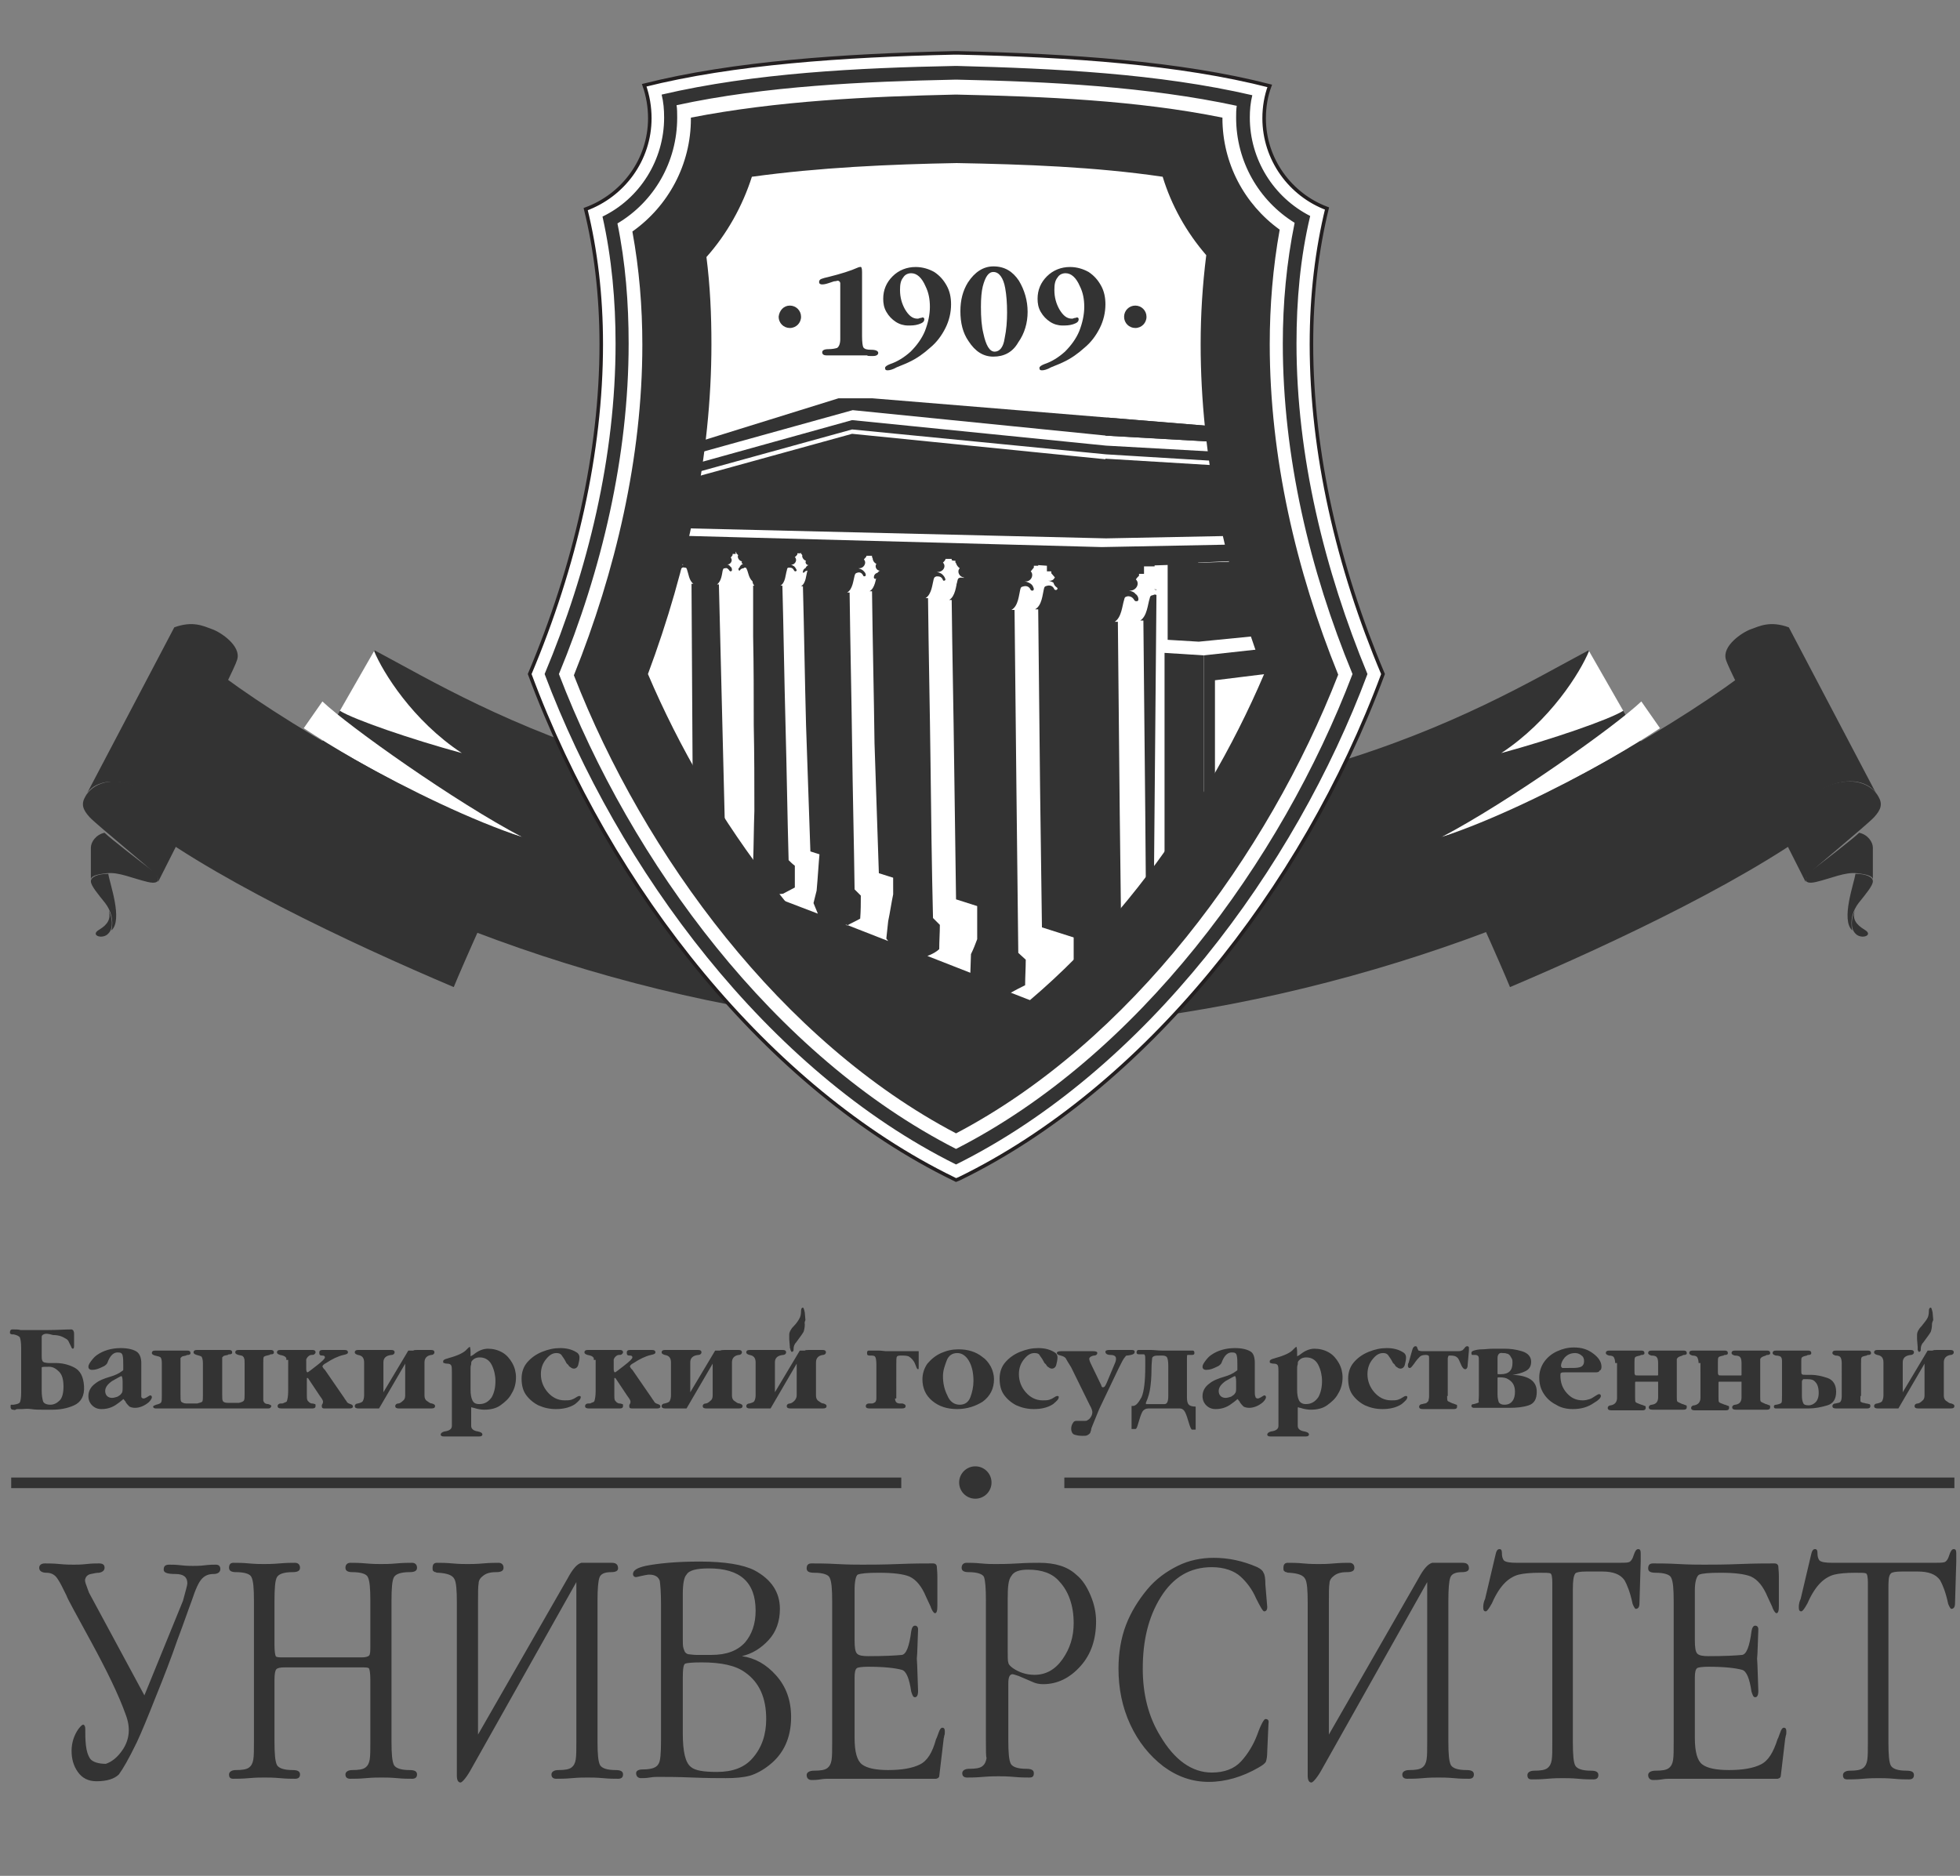 <?xml version="1.0" encoding="UTF-8"?> <!-- Generator: Adobe Illustrator 22.1.0, SVG Export Plug-In . SVG Version: 6.00 Build 0) --> <svg xmlns="http://www.w3.org/2000/svg" xmlns:xlink="http://www.w3.org/1999/xlink" id="Слой_1" x="0px" y="0px" viewBox="0 0 314.9 301.4" style="enable-background:new 0 0 314.9 301.4;" xml:space="preserve"><rect x="0" y="0" width="314.9" height="301.4" fill="#808080" stroke="none"/> <style type="text/css"> .st0{fill-rule:evenodd;clip-rule:evenodd;fill:#333333;} .st1{fill-rule:evenodd;clip-rule:evenodd;fill:#FFFFFF;} .st2{fill-rule:evenodd;clip-rule:evenodd;fill:none;} .st3{fill-rule:evenodd;clip-rule:evenodd;fill:#947139;} .st4{fill-rule:evenodd;clip-rule:evenodd;fill:#FFFFFF;stroke:#231F20;stroke-width:0.567;stroke-miterlimit:10;} </style> <g> <g> <path class="st0" d="M7,214.4c-0.2,0.1-0.3,0.2-0.3,0.4c0,0.2,0,0.4,0,0.7v2.4c0,0.3,0,0.5,0.1,0.7c0,0.1,0.1,0.2,0.3,0.3 c0.1,0,0.4,0.1,0.7,0.1h1.1c1,0,2,0.2,3,0.7c1,0.5,1.5,1.5,1.6,3c0.1,1.6-0.5,2.6-1.6,3.1s-2.3,0.7-3.5,0.7c-0.4,0-0.9,0-1.5,0 s-1.3,0-1.9-0.1s-1.2,0-1.5,0c-0.1,0-0.3,0-0.3,0c-0.1,0-0.2,0-0.3,0c-0.1,0-0.3,0-0.4,0.1s-0.3,0-0.4,0c-0.3,0-0.4-0.2-0.4-0.5 c0-0.2,0-0.3,0.1-0.3c0.1,0,0.2,0,0.4,0c0.6-0.1,0.9-0.2,1-0.4c0.1-0.2,0.2-0.7,0.2-1.5v-7.3c0-0.8-0.1-1.3-0.2-1.6 c-0.1-0.2-0.5-0.4-1-0.5c0,0-0.1,0-0.2,0c-0.1,0-0.2,0-0.3-0.1c-0.1,0-0.1-0.1-0.1-0.2c0-0.3,0.1-0.5,0.4-0.5c0.5,0,1,0,1.3,0.1 c0.3,0,0.7,0,1.2,0c0.6,0,1.7,0,3.2,0c1.5,0,2.8-0.1,3.8-0.1c0.1,0,0.2,0.1,0.3,0.2c0,0.1,0.1,0.2,0.1,0.4s0,0.3,0,0.5v1.6 c0,0.3-0.1,0.4-0.2,0.4c-0.1,0-0.2-0.1-0.3-0.4l-0.3-0.6c-0.1-0.3-0.3-0.5-0.5-0.6c-0.2-0.1-0.5-0.3-0.8-0.4 c-0.3-0.1-0.7-0.2-1.3-0.2C7.5,214.2,7.2,214.3,7,214.4z M6.7,220.5v3c0,0.7,0.1,1.2,0.2,1.6c0.1,0.4,0.6,0.6,1.2,0.6 c0.6,0,1.1-0.3,1.5-0.7s0.6-1.2,0.6-2.2c0-1.1-0.2-1.9-0.7-2.4c-0.5-0.5-1-0.8-1.6-0.8c-0.7,0-1.1,0-1.2,0.1 C6.7,219.7,6.7,220,6.7,220.5z M22.7,219v4.5c0,0.4,0,0.7,0,0.9c0,0.2,0.2,0.3,0.4,0.3c0.1,0,0.3-0.1,0.5-0.2 c0.1-0.1,0.2-0.1,0.3-0.2c0.1,0,0.1-0.1,0.2-0.1c0.2,0,0.3,0.1,0.3,0.3c0,0.2-0.2,0.5-0.5,0.8c-0.7,0.6-1.5,0.9-2.2,0.9 c-0.4,0-0.7-0.1-0.9-0.2c-0.2-0.2-0.4-0.4-0.6-0.7c0-0.1-0.1-0.2-0.2-0.3c-0.1-0.1-0.1-0.2-0.2-0.2c0,0-0.2,0.2-0.6,0.5 c-0.4,0.3-0.8,0.6-1.3,0.8c-0.5,0.2-1,0.3-1.6,0.3c-0.6,0-1.1-0.2-1.5-0.6c-0.4-0.4-0.6-0.9-0.6-1.5c0-0.8,0.4-1.5,1.1-2 c0.6-0.5,1.4-0.8,2.4-1.1c0.7-0.2,1.4-0.5,1.9-0.9c0.2-0.1,0.2-0.2,0.2-0.2v-0.7c0-0.7,0-1.2-0.1-1.6c-0.1-0.4-0.3-0.5-0.8-0.5 c-0.6,0-1.1,0.4-1.5,1.3c-0.1,0.3-0.2,0.5-0.3,0.6c-0.1,0.1-0.3,0.3-0.6,0.4c-0.6,0.3-1.1,0.5-1.7,0.5c-0.4,0-0.6-0.2-0.6-0.5 c0-0.3,0.2-0.6,0.5-1c0.3-0.4,0.6-0.7,0.9-0.9c1-0.7,2.3-1.1,3.8-1.1c1.1,0,2,0.2,2.6,0.6C22.4,217.5,22.7,218.1,22.7,219z M19.7,223v-1c0-0.6-0.1-0.9-0.2-0.9c-0.1,0-0.6,0.3-1.5,0.8c-0.7,0.5-1.1,1-1.1,1.6c0,0.3,0.1,0.6,0.3,0.8 c0.2,0.2,0.5,0.3,0.8,0.3c0.3,0,0.6-0.1,0.9-0.2c0.3-0.2,0.5-0.3,0.6-0.5C19.7,223.7,19.7,223.4,19.7,223z M43.1,226.3 c-1.6,0-3.1,0-4.6,0c-1.5,0-3.1,0-4.7,0c-0.8,0-1.8,0-2.8,0c-1.1,0-2.1,0-3.2,0s-2,0-2.8,0c-0.2,0-0.4-0.1-0.4-0.3 c0-0.1,0.2-0.2,0.5-0.3c0.4-0.1,0.7-0.2,0.8-0.4c0.1-0.2,0.1-0.5,0.1-1V219c0-0.5-0.1-0.8-0.2-0.9c-0.1-0.1-0.4-0.2-0.9-0.3 c-0.3-0.1-0.5-0.2-0.5-0.4c0-0.3,0.2-0.4,0.6-0.4c0.5,0,0.9,0,1.3,0c0.3,0,0.7,0,1.1,0c0.4,0,0.8,0,1.2,0c0.4,0,0.9,0,1.5,0 c0.3,0,0.5,0.1,0.5,0.4c0,0.1,0,0.2-0.1,0.2c-0.1,0.1-0.2,0.1-0.3,0.1c-0.1,0-0.2,0-0.3,0.1c-0.4,0.1-0.6,0.1-0.7,0.2 c-0.1,0.1-0.2,0.2-0.2,0.2c0,0.1,0,0.3,0,0.8v5.1c0,0.6,0,0.9,0.1,1.1c0.1,0.1,0.4,0.3,0.8,0.3c0.1,0,0.4,0,0.9,0s0.8,0,0.9,0 c0.4-0.1,0.7-0.2,0.8-0.3c0.1-0.2,0.1-0.5,0.1-1V219c0-0.5-0.1-0.8-0.2-1c-0.1-0.1-0.4-0.2-0.8-0.3c-0.3-0.1-0.5-0.2-0.5-0.4 c0-0.3,0.2-0.4,0.6-0.4c0.5,0,0.9,0,1.3,0c0.3,0,0.7,0,1.1,0c0.4,0,0.8,0,1.2,0c0.4,0,0.9,0,1.5,0c0.3,0,0.5,0.1,0.5,0.4 c0,0.1,0,0.2-0.1,0.2c-0.1,0.1-0.2,0.1-0.3,0.1c-0.1,0-0.2,0-0.3,0.1c-0.4,0.1-0.6,0.1-0.7,0.2c-0.1,0.1-0.2,0.2-0.2,0.2 c0,0.1,0,0.3,0,0.8v5.1c0,0.6,0,0.9,0.1,1.1c0.1,0.2,0.4,0.3,0.8,0.3c0.1,0,0.4,0,0.9,0c0.5,0,0.8,0,0.9,0 c0.4-0.1,0.7-0.2,0.8-0.4c0.1-0.2,0.1-0.5,0.1-1V219c0-0.4,0-0.6-0.1-0.8c0-0.1-0.1-0.2-0.2-0.3c-0.1-0.1-0.3-0.1-0.7-0.2 c-0.3-0.1-0.5-0.2-0.5-0.4c0-0.3,0.2-0.4,0.6-0.4c0.5,0,0.9,0,1.3,0c0.3,0,0.7,0,1.1,0c0.4,0,0.8,0,1.2,0c0.4,0,0.9,0,1.5,0 c0.3,0,0.5,0.1,0.5,0.4c0,0.1,0,0.2-0.1,0.2c-0.1,0.1-0.2,0.1-0.3,0.1c-0.1,0-0.2,0-0.3,0.1c-0.5,0.1-0.8,0.2-0.9,0.3 c-0.1,0.1-0.1,0.4-0.1,0.9v5.3c0,0.4,0,0.7,0,0.8s0.1,0.3,0.2,0.4c0.1,0.1,0.3,0.2,0.6,0.2c0.3,0.1,0.5,0.2,0.5,0.3 C43.5,226.2,43.4,226.3,43.1,226.3z M46,218.5c0,0,0-0.1,0-0.2c0-0.1,0-0.2-0.1-0.2c-0.1-0.2-0.4-0.3-0.9-0.4 c-0.3-0.1-0.5-0.2-0.5-0.4c0-0.3,0.2-0.4,0.6-0.4c0.5,0,0.9,0,1.3,0c0.3,0,0.7,0,1.1,0c0.4,0,0.8,0,1.2,0c0.4,0,0.9,0,1.5,0 c0.3,0,0.5,0.1,0.5,0.4c0,0.1-0.1,0.2-0.2,0.3c-0.1,0.1-0.3,0.1-0.5,0.1c-0.2,0-0.5,0.2-0.7,0.5c0,0,0,0.1-0.1,0.2 c0,0.1,0,0.1,0,0.2v1.4c0,0.3,0.1,0.5,0.2,0.5c0.1,0,0.6-0.4,1.5-1.1c0.9-0.7,1.3-1.1,1.3-1.3c0-0.2-0.1-0.3-0.4-0.3 c-0.2,0-0.3,0-0.4-0.1c-0.1-0.1-0.1-0.2-0.1-0.4c0-0.3,0.2-0.4,0.6-0.4c0.4,0,0.7,0,0.9,0c0.2,0,0.5,0,0.7,0c0.3,0,0.6,0,0.8,0 c0.3,0,0.6,0,1,0c0.4,0,0.6,0.1,0.6,0.4c0,0.2-0.2,0.3-0.7,0.4c-0.9,0.2-1.9,0.7-2.8,1.3c-0.4,0.2-0.6,0.4-0.6,0.6 c0,0,0.1,0.1,0.2,0.3c0.1,0.1,0.2,0.2,0.2,0.2l3.1,4.5c0.1,0.2,0.3,0.4,0.4,0.6c0.1,0.2,0.3,0.3,0.6,0.4c0.3,0.1,0.4,0.2,0.4,0.4 s-0.2,0.3-0.5,0.3h-4.1c-0.3,0-0.4-0.1-0.4-0.4c0-0.1,0-0.2,0.1-0.3c0.1-0.2,0.1-0.3,0.1-0.4c0-0.2-0.2-0.5-0.5-0.9l-1.8-2.7 c-0.1-0.2-0.2-0.2-0.2-0.2c-0.1,0-0.1,0-0.1,0.1c0,0.1,0,0.2,0,0.4v2.2c0,0.4,0,0.7,0.1,0.9c0.1,0.1,0.1,0.2,0.2,0.2 c0,0.1,0.1,0.1,0.2,0.2c0.1,0,0.1,0.1,0.3,0.1c0.3,0,0.4,0.1,0.5,0.1c0.1,0,0.1,0.1,0.1,0.3c0,0.3-0.2,0.4-0.5,0.4 c-0.4,0-0.9,0-1.2,0c-0.4,0-0.8,0-1.4,0c-0.5,0-1,0-1.3,0c-0.3,0-0.7,0-1.1,0c-0.4,0-0.6-0.1-0.6-0.4c0-0.2,0.2-0.4,0.5-0.4 c0.1,0,0.2,0,0.2,0c0.1,0,0.2,0,0.3-0.1c0.1,0,0.2-0.1,0.3-0.1c0.1-0.1,0.2-0.1,0.2-0.2c0.1-0.3,0.2-0.8,0.2-1.6V218.5z M67.3,216.9c0.4,0,0.8,0,1,0c0.3,0,0.6,0,0.9,0c0.4,0,0.6,0.1,0.6,0.4c0,0.2-0.2,0.4-0.5,0.4c-0.7,0.1-1.1,0.5-1.1,1.2v5.3 c0,0.4,0.1,0.7,0.4,0.9c0.3,0.2,0.5,0.4,0.8,0.4c0.3,0.1,0.5,0.2,0.5,0.4c0,0.3-0.2,0.4-0.6,0.4c-0.4,0-0.8,0-1.2,0 c-0.4,0-0.8,0-1.4,0c-0.6,0-1,0-1.4,0c-0.4,0-0.7,0-1.2,0c-0.4,0-0.6-0.1-0.6-0.4c0-0.2,0.2-0.4,0.5-0.4c0.2,0,0.5-0.2,0.7-0.4 c0.3-0.2,0.4-0.5,0.4-0.9v-5.1l-4.2,7.2c-0.2,0-0.4,0-0.4,0c0,0-0.1,0-0.2,0c-0.1,0-0.2,0-0.4,0c-0.2,0-0.6,0-1,0 c-0.4,0-0.9,0-1.3,0c-0.4,0-0.6-0.1-0.6-0.4c0-0.2,0.2-0.4,0.5-0.4c0.4-0.1,0.7-0.2,0.8-0.4c0.1-0.2,0.2-0.5,0.2-0.9v-5.3 c0-0.7-0.3-1.1-1-1.2c-0.3-0.1-0.5-0.2-0.5-0.4c0-0.3,0.2-0.4,0.6-0.4c0.6,0,1,0,1.4,0c0.4,0,0.8,0,1.2,0c0.4,0,0.8,0,1.2,0 c0.4,0,0.8,0,1.4,0c0.4,0,0.6,0.1,0.6,0.4c0,0.2-0.2,0.4-0.5,0.4c-0.9,0.1-1.3,0.5-1.3,1.2v4.8l4-6.7c0.3,0,0.6,0,0.8,0 C66.5,216.9,66.8,216.9,67.3,216.9z M75.6,217.2v0.7c0.1,0,0.2-0.1,0.4-0.2l0.4-0.3c0.7-0.5,1.4-0.7,2-0.7c0.8,0,1.6,0.2,2.3,0.6 c0.7,0.4,1.2,1,1.6,1.7c0.4,0.7,0.6,1.5,0.6,2.3c0,0.9-0.2,1.8-0.7,2.6c-0.4,0.8-1.1,1.4-1.8,1.9s-1.6,0.7-2.6,0.7 c-0.5,0-1.1-0.1-1.7-0.3c-0.2,0-0.3-0.1-0.3-0.1c-0.1,0-0.1,0.1-0.1,0.2c0,0.1,0,0.3,0,0.4v2.4c0,0.5,0.4,0.8,1.1,0.9 c0.4,0.1,0.7,0.2,0.7,0.5c0,0.2-0.2,0.3-0.5,0.3c-0.5,0-0.9,0-1.3,0c-0.4,0-0.9,0-1.5,0c-0.7,0-1.2,0-1.6,0c-0.4,0-0.9,0-1.3,0 c-0.3,0-0.5-0.1-0.5-0.3c0-0.2,0.2-0.4,0.6-0.5c0.8-0.1,1.2-0.4,1.2-0.9v-8.6c0-0.5,0-0.9-0.1-1.1c-0.1-0.2-0.3-0.3-0.7-0.3 c-0.3,0-0.4-0.1-0.5-0.1c-0.1,0-0.1-0.1-0.1-0.3c0-0.1,0.1-0.2,0.3-0.3c0.2-0.1,0.4-0.1,0.6-0.2c1.5-0.4,2.5-0.9,2.9-1.4 c0.2-0.2,0.4-0.4,0.5-0.4C75.5,216.4,75.6,216.7,75.6,217.2z M75.6,219.9v3.4c0,0.7,0.1,1.3,0.3,1.7c0.2,0.4,0.5,0.6,1.1,0.6 c0.9,0,1.5-0.4,2-1.1c0.4-0.7,0.6-1.6,0.6-2.6c0-0.9-0.2-1.8-0.6-2.6c-0.4-0.8-1.1-1.2-1.9-1.2c-0.6,0-1,0.2-1.3,0.6 c-0.1,0.1-0.1,0.3-0.1,0.5C75.6,219.5,75.6,219.7,75.6,219.9z M90.9,218.8c-0.3-0.6-0.6-0.9-0.7-1.1c-0.2-0.2-0.4-0.3-0.8-0.3 c-0.6,0-1.1,0.3-1.6,0.9c-0.6,0.7-0.9,1.5-0.9,2.5c0,1.1,0.4,2.1,1.1,2.9c0.7,0.8,1.6,1.3,2.7,1.3c0.4,0,0.8,0,1.1-0.1 s0.5-0.2,0.8-0.4c0.3-0.2,0.4-0.2,0.5-0.2c0.2,0,0.2,0.1,0.2,0.2c0,0.3-0.3,0.6-0.9,1.1c-0.9,0.6-2,0.8-3.1,0.8 c-1,0-1.9-0.2-2.8-0.6c-0.8-0.4-1.5-1-2-1.7c-0.5-0.7-0.7-1.6-0.7-2.6c0-1,0.3-1.9,0.9-2.6c0.6-0.7,1.4-1.3,2.4-1.7 c1-0.4,1.9-0.6,2.9-0.6c1,0,1.8,0.2,2.5,0.6c0.4,0.2,0.6,0.5,0.6,0.9c0,0.4-0.1,0.8-0.2,1.2c-0.1,0.4-0.4,0.6-0.7,0.6 c-0.2,0-0.4-0.1-0.5-0.2c-0.2-0.1-0.3-0.2-0.4-0.4C91.2,219.2,91,219.1,90.9,218.8z M95.4,218.5c0,0,0-0.1,0-0.2 c0-0.1,0-0.2-0.1-0.2c-0.1-0.2-0.4-0.3-0.9-0.4c-0.3-0.1-0.5-0.2-0.5-0.4c0-0.3,0.2-0.4,0.6-0.4c0.5,0,0.9,0,1.3,0 c0.3,0,0.7,0,1.1,0c0.4,0,0.8,0,1.2,0c0.4,0,0.9,0,1.5,0c0.3,0,0.5,0.1,0.5,0.4c0,0.1-0.1,0.2-0.2,0.3c-0.1,0.1-0.3,0.1-0.5,0.1 c-0.2,0-0.5,0.2-0.7,0.5c0,0,0,0.1-0.1,0.2c0,0.1,0,0.1,0,0.2v1.4c0,0.3,0.1,0.5,0.2,0.5c0.1,0,0.6-0.4,1.5-1.1s1.3-1.1,1.3-1.3 c0-0.2-0.1-0.3-0.4-0.3c-0.2,0-0.3,0-0.4-0.1c-0.1-0.1-0.1-0.2-0.1-0.4c0-0.3,0.2-0.4,0.6-0.4c0.4,0,0.7,0,0.9,0 c0.2,0,0.5,0,0.7,0c0.3,0,0.6,0,0.8,0c0.3,0,0.6,0,1,0c0.4,0,0.6,0.1,0.6,0.4c0,0.2-0.2,0.3-0.7,0.4c-0.9,0.2-1.9,0.7-2.8,1.3 c-0.4,0.2-0.6,0.4-0.6,0.6c0,0,0.1,0.1,0.2,0.3c0.1,0.1,0.2,0.2,0.2,0.2l3.1,4.5c0.1,0.2,0.3,0.4,0.4,0.6c0.1,0.2,0.3,0.3,0.6,0.4 c0.3,0.1,0.4,0.2,0.4,0.4s-0.2,0.3-0.5,0.3h-4.1c-0.3,0-0.4-0.1-0.4-0.4c0-0.1,0-0.2,0.1-0.3c0.1-0.2,0.1-0.3,0.1-0.4 c0-0.2-0.2-0.5-0.5-0.9l-1.8-2.7c-0.1-0.2-0.2-0.2-0.2-0.2c-0.1,0-0.1,0-0.1,0.1c0,0.1,0,0.2,0,0.4v2.2c0,0.4,0,0.7,0.1,0.9 c0.1,0.1,0.1,0.2,0.2,0.2c0,0.1,0.1,0.1,0.2,0.2c0.1,0,0.1,0.1,0.3,0.1c0.3,0,0.4,0.1,0.5,0.1c0.1,0,0.1,0.1,0.1,0.3 c0,0.3-0.2,0.4-0.5,0.4c-0.4,0-0.9,0-1.2,0c-0.4,0-0.8,0-1.4,0c-0.5,0-1,0-1.3,0c-0.3,0-0.7,0-1.1,0c-0.4,0-0.6-0.1-0.6-0.4 c0-0.2,0.2-0.4,0.5-0.4c0.1,0,0.2,0,0.2,0c0.1,0,0.2,0,0.3-0.1c0.1,0,0.2-0.1,0.3-0.1c0.1-0.1,0.2-0.1,0.2-0.2 c0.1-0.3,0.2-0.8,0.2-1.6V218.5z M116.7,216.9c0.4,0,0.8,0,1,0c0.3,0,0.6,0,0.9,0c0.4,0,0.6,0.1,0.6,0.4c0,0.2-0.2,0.4-0.5,0.4 c-0.7,0.1-1.1,0.5-1.1,1.2v5.3c0,0.4,0.1,0.7,0.4,0.9c0.3,0.2,0.5,0.4,0.8,0.4c0.3,0.1,0.5,0.2,0.5,0.4c0,0.3-0.2,0.4-0.6,0.4 c-0.4,0-0.8,0-1.2,0c-0.4,0-0.8,0-1.4,0c-0.6,0-1,0-1.4,0c-0.4,0-0.7,0-1.2,0c-0.4,0-0.6-0.1-0.6-0.4c0-0.2,0.2-0.4,0.5-0.4 c0.2,0,0.5-0.2,0.7-0.4c0.3-0.2,0.4-0.5,0.4-0.9v-5.1l-4.2,7.2c-0.2,0-0.4,0-0.4,0c0,0-0.1,0-0.2,0c-0.1,0-0.2,0-0.5,0 c-0.2,0-0.6,0-1,0c-0.4,0-0.9,0-1.3,0c-0.4,0-0.6-0.1-0.6-0.4c0-0.2,0.2-0.4,0.5-0.4c0.4-0.1,0.7-0.2,0.8-0.4 c0.1-0.2,0.2-0.5,0.2-0.9v-5.3c0-0.7-0.3-1.1-1-1.2c-0.3-0.1-0.5-0.2-0.5-0.4c0-0.3,0.2-0.4,0.6-0.4c0.6,0,1,0,1.4,0 c0.4,0,0.8,0,1.2,0c0.4,0,0.8,0,1.2,0c0.4,0,0.8,0,1.4,0c0.4,0,0.6,0.1,0.6,0.4c0,0.2-0.2,0.4-0.5,0.4c-0.9,0.1-1.3,0.5-1.3,1.2 v4.8l4-6.7c0.3,0,0.6,0,0.8,0C115.9,216.9,116.3,216.9,116.7,216.9z M129.3,212.8c0,0.5-0.1,0.9-0.2,1.2c-0.3,0.5-0.7,1-1.2,1.7 c-0.3,0.3-0.4,0.7-0.4,1c0,0.2,0,0.4-0.1,0.4c0,0.1-0.1,0.1-0.2,0.1c0,0-0.1,0-0.1-0.1c0-0.1-0.1-0.1-0.1-0.2c0-0.1,0-0.2-0.1-0.3 c0-0.1,0-0.1,0-0.2l-0.1-1.2c0-0.1,0-0.2,0-0.4c0-0.2,0-0.3,0-0.4c0-0.3,0.2-0.8,0.7-1.3c0.5-0.5,0.8-1,0.9-1.2 c0.2-0.3,0.3-0.7,0.3-1.3c0-0.3,0.1-0.5,0.3-0.5c0.1,0,0.2,0.3,0.3,0.8l0.1,1.2C129.2,212.5,129.3,212.7,129.3,212.8z M130.2,216.9c0.4,0,0.8,0,1,0c0.3,0,0.6,0,0.9,0c0.4,0,0.6,0.1,0.6,0.4c0,0.2-0.2,0.4-0.5,0.4c-0.7,0.1-1.1,0.5-1.1,1.2v5.3 c0,0.4,0.1,0.7,0.4,0.9c0.3,0.2,0.5,0.4,0.8,0.4c0.3,0.1,0.5,0.2,0.5,0.4c0,0.3-0.2,0.4-0.6,0.4c-0.4,0-0.8,0-1.2,0 c-0.4,0-0.8,0-1.4,0c-0.6,0-1,0-1.4,0c-0.4,0-0.7,0-1.2,0c-0.4,0-0.6-0.1-0.6-0.4c0-0.2,0.2-0.4,0.5-0.4c0.2,0,0.5-0.2,0.7-0.4 s0.4-0.5,0.4-0.9v-5.1l-4.2,7.2c-0.2,0-0.4,0-0.4,0c0,0-0.1,0-0.2,0c-0.1,0-0.2,0-0.4,0c-0.2,0-0.6,0-1,0s-0.9,0-1.3,0 c-0.4,0-0.6-0.1-0.6-0.4c0-0.2,0.2-0.4,0.5-0.4c0.4-0.1,0.7-0.2,0.8-0.4c0.1-0.2,0.2-0.5,0.2-0.9v-5.3c0-0.7-0.3-1.1-1-1.2 c-0.3-0.1-0.5-0.2-0.5-0.4c0-0.3,0.2-0.4,0.6-0.4c0.6,0,1,0,1.4,0c0.4,0,0.8,0,1.2,0c0.4,0,0.8,0,1.2,0c0.4,0,0.8,0,1.4,0 c0.4,0,0.6,0.1,0.6,0.4c0,0.2-0.2,0.4-0.5,0.4c-0.9,0.1-1.3,0.5-1.3,1.2v4.8l4-6.7c0.3,0,0.6,0,0.8,0 C129.4,216.9,129.8,216.9,130.2,216.9z"></path> <path class="st0" d="M143.8,224.7c0,0.3,0.1,0.5,0.2,0.6c0.1,0.1,0.3,0.2,0.5,0.2s0.4,0,0.5,0c0.3,0.1,0.5,0.2,0.5,0.4 c0,0.3-0.2,0.4-0.6,0.4c-0.4,0-0.8,0-1.2,0c-0.4,0-0.8,0-1.4,0c-0.6,0-1,0-1.4,0c-0.4,0-0.7,0-1.2,0c-0.4,0-0.6-0.1-0.6-0.4 c0-0.2,0.2-0.4,0.5-0.4c0.1,0,0.3,0,0.5,0s0.3-0.1,0.5-0.2c0.1-0.1,0.2-0.3,0.2-0.6v-5.5c0-0.7-0.1-1.1-0.2-1.2 c-0.1-0.2-0.4-0.2-0.9-0.2c-0.3,0-0.4-0.1-0.4-0.4c0-0.3,0.1-0.4,0.3-0.4c0.4,0,0.8,0,1.5,0c0.6,0,1,0.1,1.2,0.1 c0.6,0,1.1,0,1.5,0c0.5,0,1.1,0,1.9,0c0.8,0,1.4,0,1.9,0v0.4v2.1c0,0.3,0,0.4-0.1,0.4c-0.1,0-0.2-0.1-0.3-0.4l-0.2-0.5 c-0.2-0.5-0.6-0.9-0.9-1.1c-0.3-0.2-0.8-0.2-1.4-0.2c-0.4,0-0.6,0.1-0.6,0.2c-0.1,0.1-0.1,0.6-0.1,1.3V224.7z M153.8,226.4 c-1.6,0-2.9-0.4-4-1.3s-1.6-2.1-1.6-3.5c0-0.9,0.3-1.8,0.8-2.5c0.6-0.7,1.3-1.3,2.2-1.7c0.9-0.4,1.8-0.6,2.8-0.6 c1.5,0,2.8,0.4,3.8,1.2c0.6,0.4,1,0.9,1.4,1.6c0.3,0.6,0.5,1.3,0.5,2c0,1.5-0.6,2.7-1.8,3.6C156.8,225.9,155.4,226.4,153.8,226.4z M154.2,225.7c0.8,0,1.4-0.4,1.7-1.2c0.3-0.8,0.5-1.7,0.5-2.6c0-1.2-0.2-2.2-0.6-3c-0.5-1-1.2-1.5-2-1.5c-0.8,0-1.4,0.4-1.7,1.2 s-0.6,1.6-0.6,2.5c0,1.1,0.2,2.1,0.7,3.1C152.6,225.2,153.3,225.7,154.2,225.7z M167.7,218.8c-0.3-0.6-0.6-0.9-0.7-1.1 c-0.1-0.2-0.4-0.3-0.8-0.3c-0.6,0-1.1,0.3-1.6,0.9c-0.6,0.7-0.9,1.5-0.9,2.5c0,1.1,0.4,2.1,1.1,2.9c0.7,0.8,1.6,1.3,2.7,1.3 c0.4,0,0.8,0,1.1-0.1c0.3-0.1,0.5-0.2,0.8-0.4c0.3-0.2,0.4-0.2,0.5-0.2c0.2,0,0.2,0.1,0.2,0.2c0,0.3-0.3,0.6-0.9,1.1 c-0.9,0.6-2,0.8-3.1,0.8c-1,0-1.9-0.2-2.8-0.6c-0.8-0.4-1.5-1-2-1.7c-0.5-0.7-0.7-1.6-0.7-2.6c0-1,0.3-1.9,0.9-2.6 c0.6-0.7,1.4-1.3,2.4-1.7c1-0.4,1.9-0.6,2.9-0.6c1,0,1.8,0.2,2.5,0.6c0.4,0.2,0.6,0.5,0.6,0.9c0,0.4-0.1,0.8-0.2,1.2 c-0.1,0.4-0.4,0.6-0.7,0.6c-0.2,0-0.4-0.1-0.5-0.2c-0.2-0.1-0.3-0.2-0.4-0.4S167.8,219.1,167.7,218.8z M177.8,222.2l1.3-3.1 c0.2-0.4,0.2-0.7,0.2-0.8c0-0.4-0.3-0.6-0.9-0.6c-0.5,0-0.8-0.2-0.8-0.5c0-0.2,0.2-0.3,0.7-0.3c0.4,0,0.7,0,1,0c0.2,0,0.5,0,0.8,0 c0.3,0,0.6,0,0.8,0c0.2,0,0.6,0,0.9,0c0.4,0,0.5,0.1,0.5,0.3c0,0.3-0.2,0.4-0.6,0.5c-0.4,0.1-0.6,0.1-0.7,0.1 c-0.1,0-0.2,0.2-0.3,0.3c-0.2,0.2-0.5,0.8-1,1.8l-3.1,6.5l-1.1,2.7c-0.1,0.2-0.2,0.5-0.2,0.7c-0.1,0.2-0.1,0.4-0.2,0.5 c-0.1,0.1-0.2,0.2-0.4,0.3c-0.2,0.1-0.4,0.1-0.8,0.1c-0.6,0-1-0.1-1.3-0.2c-0.3-0.1-0.5-0.5-0.5-0.9c0-0.4,0.1-0.7,0.3-1 c0.1-0.2,0.3-0.3,0.5-0.3c0.2,0,0.4,0,0.7,0c0.2,0,0.4,0,0.6,0c0.2,0,0.4,0,0.5-0.1c0.2-0.1,0.3-0.2,0.4-0.3 c0.3-0.4,0.4-0.7,0.4-1c0-0.2-0.1-0.6-0.4-1.1l-3-6.1c-0.5-0.8-0.8-1.3-0.9-1.5c-0.2-0.2-0.4-0.3-0.8-0.4 c-0.4-0.1-0.6-0.2-0.6-0.4c0-0.2,0.2-0.3,0.7-0.3c0.6,0,1.1,0,1.5,0c0.4,0,0.8,0,1.2,0c0.4,0,0.8,0,1.1,0c0.3,0,0.8,0,1.3,0 c0.5,0,0.7,0.1,0.7,0.3c0,0.2-0.2,0.4-0.5,0.4c-0.2,0-0.4,0.1-0.6,0.2c-0.1,0.1-0.2,0.2-0.2,0.3c0,0.2,0.1,0.5,0.3,0.9l1.5,3.1 c0,0.1,0.1,0.1,0.1,0.2c0,0.1,0.1,0.2,0.1,0.3c0.1,0.1,0.1,0.1,0.2,0.1C177.5,222.9,177.6,222.6,177.8,222.2z M186.7,217 c0.9,0,1.7,0,2.5,0c0.8,0,1.6,0,2.4,0c0.2,0,0.3,0.1,0.3,0.4c0,0.2-0.1,0.3-0.4,0.3c-0.4,0-0.6,0-0.7,0c-0.1,0-0.1,0.2-0.1,0.5 c0,0.3,0,0.6,0,1v5.4c0,0.5,0.1,0.9,0.3,1.1c0.2,0.2,0.6,0.3,1.1,0.3v3.7h-0.6c-0.1,0-0.3-0.4-0.5-1.1c-0.2-0.7-0.4-1.3-0.6-1.7 c-0.2-0.4-0.5-0.6-0.9-0.6h-5c-0.4,0-0.8,0.2-1,0.6c-0.2,0.4-0.4,1-0.6,1.7c-0.2,0.7-0.3,1-0.5,1h-0.6v-3.7h0.2 c0.5,0,0.9-0.5,1.4-1.4c0.4-0.9,0.6-2.6,0.6-4.9c0-0.5,0-0.9,0-1.2s0-0.6-0.1-0.7c0-0.1-0.1-0.1-0.3-0.1c-0.1,0-0.4,0-0.6,0 c-0.3,0-0.4-0.1-0.4-0.3c0-0.2,0.1-0.4,0.3-0.4c0.7,0,1.3,0,1.9,0C185.4,216.9,186,217,186.7,217z M184.1,225.6h3 c0.4,0,0.6-0.4,0.6-1.3v-4.9c0-0.7-0.1-1.1-0.2-1.3s-0.4-0.3-0.8-0.3c-0.7,0-1.1,0-1.3,0.1c-0.2,0.1-0.3,0.2-0.3,0.4 c0,0.2-0.1,0.8-0.1,1.8c0,1.2-0.1,2.2-0.2,2.9c-0.1,0.7-0.3,1.5-0.7,2.4c0,0.1,0,0.1-0.1,0.1C184.2,225.5,184.2,225.5,184.1,225.6 z M201.6,219v4.5c0,0.4,0,0.7,0.1,0.9c0,0.2,0.2,0.3,0.4,0.3c0.1,0,0.3-0.1,0.5-0.2c0.1-0.1,0.2-0.1,0.3-0.2 c0.1,0,0.1-0.1,0.2-0.1c0.2,0,0.3,0.1,0.3,0.3c0,0.2-0.2,0.5-0.5,0.8c-0.7,0.6-1.5,0.9-2.2,0.9c-0.4,0-0.7-0.1-0.9-0.2 c-0.2-0.2-0.4-0.4-0.6-0.7c0-0.1-0.1-0.2-0.2-0.3c-0.1-0.1-0.1-0.2-0.2-0.2c0,0-0.2,0.2-0.6,0.5c-0.4,0.3-0.8,0.6-1.3,0.8 c-0.5,0.2-1,0.3-1.6,0.3s-1.1-0.2-1.5-0.6c-0.4-0.4-0.6-0.9-0.6-1.5c0-0.8,0.4-1.5,1.1-2c0.6-0.5,1.4-0.8,2.4-1.1 c0.7-0.2,1.4-0.5,1.9-0.9c0.2-0.1,0.2-0.2,0.2-0.2v-0.7c0-0.7,0-1.2-0.1-1.6c-0.1-0.4-0.3-0.5-0.8-0.5c-0.6,0-1.1,0.4-1.5,1.3 c-0.1,0.3-0.2,0.5-0.3,0.6c-0.1,0.1-0.3,0.3-0.6,0.4c-0.6,0.3-1.1,0.5-1.7,0.5c-0.4,0-0.6-0.2-0.6-0.5c0-0.3,0.2-0.6,0.5-1 c0.3-0.4,0.6-0.7,0.9-0.9c1-0.7,2.3-1.1,3.8-1.1c1.1,0,2,0.2,2.6,0.6C201.4,217.5,201.6,218.1,201.6,219z M198.6,223v-1 c0-0.6-0.1-0.9-0.2-0.9c-0.1,0-0.6,0.3-1.5,0.8c-0.7,0.5-1.1,1-1.1,1.6c0,0.3,0.1,0.6,0.3,0.8c0.2,0.2,0.5,0.3,0.8,0.3 c0.3,0,0.6-0.1,0.9-0.2c0.3-0.2,0.5-0.3,0.6-0.5C198.6,223.7,198.6,223.4,198.6,223z M208.4,217.2v0.7c0.1,0,0.2-0.1,0.4-0.2 l0.4-0.3c0.7-0.5,1.4-0.7,2-0.7c0.8,0,1.6,0.2,2.3,0.6c0.7,0.4,1.2,1,1.6,1.7c0.4,0.7,0.6,1.5,0.6,2.3c0,0.9-0.2,1.8-0.7,2.6 c-0.4,0.8-1.1,1.4-1.8,1.9s-1.6,0.7-2.6,0.7c-0.5,0-1.1-0.1-1.7-0.3c-0.2,0-0.3-0.1-0.3-0.1c-0.1,0-0.1,0.1-0.1,0.2 c0,0.1,0,0.3,0,0.4v2.4c0,0.5,0.4,0.8,1.1,0.9c0.4,0.1,0.7,0.2,0.7,0.5c0,0.2-0.2,0.3-0.5,0.3c-0.5,0-0.9,0-1.3,0 c-0.4,0-0.9,0-1.5,0c-0.7,0-1.2,0-1.6,0c-0.4,0-0.9,0-1.3,0c-0.3,0-0.5-0.1-0.5-0.3c0-0.2,0.2-0.4,0.6-0.5 c0.8-0.1,1.2-0.4,1.2-0.9v-8.6c0-0.5,0-0.9-0.1-1.1c-0.1-0.2-0.3-0.3-0.7-0.3c-0.3,0-0.4-0.1-0.5-0.1c-0.1,0-0.1-0.1-0.1-0.3 c0-0.1,0.1-0.2,0.3-0.3c0.2-0.1,0.4-0.1,0.6-0.2c1.5-0.4,2.5-0.9,2.9-1.4c0.2-0.2,0.4-0.4,0.5-0.4 C208.3,216.4,208.4,216.7,208.4,217.2z M208.4,219.9v3.4c0,0.7,0.1,1.3,0.3,1.7c0.2,0.4,0.6,0.6,1.1,0.6c0.9,0,1.5-0.4,2-1.1 c0.4-0.7,0.6-1.6,0.6-2.6c0-0.9-0.2-1.8-0.6-2.6c-0.4-0.8-1.1-1.2-1.9-1.2c-0.6,0-1,0.2-1.3,0.6c-0.1,0.1-0.1,0.3-0.1,0.5 C208.4,219.5,208.4,219.7,208.4,219.9z M223.7,218.8c-0.3-0.6-0.6-0.9-0.7-1.1c-0.2-0.2-0.4-0.3-0.8-0.3c-0.6,0-1.1,0.3-1.6,0.9 c-0.6,0.7-0.9,1.5-0.9,2.5c0,1.1,0.4,2.1,1.1,2.9c0.7,0.8,1.6,1.3,2.7,1.3c0.4,0,0.8,0,1.1-0.1c0.3-0.1,0.5-0.2,0.8-0.4 c0.3-0.2,0.4-0.2,0.5-0.2c0.2,0,0.2,0.1,0.2,0.2c0,0.3-0.3,0.6-0.9,1.1c-0.9,0.6-2,0.8-3.1,0.8c-1,0-1.9-0.2-2.8-0.6 c-0.8-0.4-1.5-1-2-1.7c-0.5-0.7-0.7-1.6-0.7-2.6c0-1,0.3-1.9,0.9-2.6c0.6-0.7,1.4-1.3,2.4-1.7c1-0.4,1.9-0.6,2.9-0.6 c1,0,1.8,0.2,2.5,0.6c0.4,0.2,0.6,0.5,0.6,0.9c0,0.4-0.1,0.8-0.2,1.2c-0.1,0.4-0.4,0.6-0.7,0.6c-0.2,0-0.4-0.1-0.5-0.2 c-0.2-0.1-0.3-0.2-0.4-0.4S223.8,219.1,223.7,218.8z M232.5,224.3c0,0.4,0,0.7,0.1,0.8c0.1,0.1,0.4,0.2,0.8,0.4 c0.1,0,0.1,0,0.3,0.1c0.1,0,0.2,0.1,0.3,0.1c0.1,0,0.1,0.1,0.1,0.3c0,0.3-0.2,0.4-0.5,0.4c-0.5,0-0.9,0-1.2,0c-0.4,0-0.8,0-1.4,0 c-0.5,0-1,0-1.3,0c-0.3,0-0.7,0-1.1,0c-0.4,0-0.6-0.1-0.6-0.4c0-0.2,0.2-0.4,0.5-0.4c0.3-0.1,0.6-0.1,0.7-0.2 c0.1-0.1,0.2-0.2,0.3-0.3c0-0.2,0.1-0.4,0.1-0.7v-6.2c0-0.2,0-0.3-0.1-0.4c0,0-0.2-0.1-0.4-0.1c-0.5,0-0.8,0.1-1,0.3 c-0.2,0.2-0.5,0.5-0.9,1.1c-0.3,0.4-0.5,0.7-0.7,0.7c-0.2,0-0.3-0.1-0.3-0.4c0-0.1,0-0.3,0.1-0.4l0.6-2.1c0.1-0.4,0.3-0.6,0.5-0.6 c0.2,0,0.3,0.1,0.3,0.3c0.1,0.2,0.2,0.4,0.2,0.4c0.1,0,0.3,0.1,0.6,0.1h5.5c0.4,0,0.7,0,0.8-0.1c0.2,0,0.3-0.2,0.5-0.4 c0.1-0.2,0.3-0.3,0.4-0.3c0.2,0,0.3,0.1,0.3,0.2c0,0.1,0,0.3,0,0.5l-0.2,2.3c0,0.5-0.2,0.7-0.4,0.7c-0.2,0-0.4-0.2-0.6-0.6 c-0.3-0.7-0.5-1.2-0.7-1.3c-0.2-0.2-0.5-0.3-1.1-0.3c-0.2,0-0.3,0-0.3,0.1c0,0-0.1,0.2-0.1,0.4V224.3z M237.6,224.2v-5.5 c0-0.4,0-0.7-0.1-0.8c-0.1-0.1-0.2-0.2-0.5-0.2c-0.3,0-0.5,0-0.5,0s-0.1-0.1-0.1-0.3c0-0.2,0.1-0.3,0.4-0.4 c0.3-0.1,0.8-0.2,1.3-0.2c0.5,0,1.1-0.1,1.8-0.1c0.7,0,1.3,0,1.8,0c0.9,0,1.8,0.1,2.8,0.4c1,0.3,1.5,0.9,1.5,1.7 c0,0.7-0.3,1.2-0.9,1.5c-0.6,0.3-1.3,0.5-2.1,0.6c2.6,0.1,3.9,1,3.9,2.7c0,1.2-0.4,1.9-1.3,2.2s-1.9,0.4-3.1,0.4 c-0.5,0-0.9,0-1.2,0c-0.3,0-0.9,0-1.6,0c-0.5,0-1,0-1.5,0c-0.5,0-0.9,0-1.4,0c-0.2,0-0.4-0.1-0.4-0.3c0-0.2,0.1-0.3,0.4-0.3 c0.4-0.1,0.7-0.2,0.8-0.3C237.5,225.1,237.6,224.8,237.6,224.2z M240.6,218.2v2c0,0.2,0,0.4,0,0.5c0,0.1,0.1,0.1,0.1,0.1 c0.1,0,0.2,0,0.4,0c1.3,0,1.9-0.6,1.9-1.8c0-0.3,0-0.5-0.1-0.7c-0.1-0.2-0.2-0.3-0.3-0.5c-0.2-0.2-0.3-0.3-0.5-0.3 c-0.2-0.1-0.4-0.1-0.7-0.1C240.9,217.3,240.6,217.6,240.6,218.2z M240.6,222v2.1c0,0.5,0.1,0.9,0.2,1.2c0.2,0.3,0.5,0.4,0.9,0.4 c0.6,0,1-0.2,1.3-0.6c0.3-0.4,0.4-0.9,0.4-1.5c0-1-0.4-1.6-1.1-2c-0.3-0.2-0.7-0.3-1.4-0.3c-0.2,0-0.3,0-0.3,0.1 C240.6,221.6,240.6,221.8,240.6,222z M256.2,220.5h-4.8c-0.3,0-0.5,0-0.6,0.1c-0.1,0-0.1,0.2-0.1,0.4c0,1.1,0.3,2,1,2.8 c0.7,0.8,1.5,1.2,2.6,1.2c0.4,0,0.8-0.1,1.1-0.2c0.3-0.1,0.6-0.3,0.9-0.5c0.3-0.2,0.5-0.3,0.6-0.3c0.2,0,0.3,0.1,0.3,0.3 c0,0.3-0.4,0.7-1.1,1.1c-1,0.7-2.1,1-3.4,1c-1,0-1.9-0.2-2.7-0.7c-0.8-0.4-1.5-1-2-1.8c-0.5-0.8-0.7-1.6-0.7-2.6 c0-0.9,0.3-1.8,0.8-2.5c0.5-0.7,1.2-1.3,2.1-1.7c0.9-0.4,1.7-0.6,2.7-0.6c1.2,0,2.2,0.3,3.1,1c0.8,0.6,1.3,1.3,1.3,2.1 c0,0.3-0.1,0.6-0.3,0.6C256.9,220.5,256.6,220.5,256.2,220.5z M251.6,219.8c1.1,0,1.8,0,2.1-0.1c0.5-0.1,0.8-0.4,0.8-1 c0-0.4-0.1-0.7-0.4-0.9c-0.2-0.2-0.6-0.4-1-0.4c-0.7,0-1.2,0.2-1.7,0.7c-0.4,0.5-0.6,0.9-0.6,1.4c0,0.1,0.1,0.2,0.2,0.3 C251.2,219.8,251.4,219.8,251.6,219.8z M259.5,219c0-0.4-0.1-0.7-0.2-0.9c-0.1-0.2-0.4-0.3-0.8-0.3c-0.3-0.1-0.5-0.2-0.5-0.4 c0-0.3,0.2-0.4,0.6-0.4c0.5,0,0.9,0,1.3,0c0.3,0,0.7,0,1.1,0c0.4,0,0.8,0,1.2,0c0.4,0,0.9,0,1.5,0c0.3,0,0.5,0.1,0.5,0.4 c0,0.1,0,0.2-0.1,0.2c-0.1,0.1-0.2,0.1-0.3,0.1c-0.1,0-0.2,0-0.3,0.1c-0.5,0.1-0.8,0.2-0.8,0.3c-0.1,0.1-0.1,0.4-0.1,0.9v1.3 c0,0.3,0,0.5,0.1,0.6c0,0.1,0.2,0.1,0.5,0.1h2.7c0.2,0,0.3,0,0.4,0c0.1,0,0.1-0.1,0.1-0.1c0-0.1,0-0.2,0-0.5V219 c0-0.5-0.1-0.8-0.2-0.9c-0.1-0.2-0.4-0.3-0.9-0.3c-0.3-0.1-0.5-0.2-0.5-0.4c0-0.3,0.2-0.4,0.6-0.4c0.5,0,0.9,0,1.3,0 c0.3,0,0.7,0,1.1,0c0.4,0,0.8,0,1.2,0c0.4,0,0.9,0,1.5,0c0.3,0,0.5,0.1,0.5,0.4c0,0.1,0,0.2-0.1,0.2c-0.1,0.1-0.2,0.1-0.3,0.1 c-0.1,0-0.2,0-0.3,0.1c-0.3,0.1-0.6,0.2-0.7,0.3c-0.1,0.1-0.2,0.2-0.2,0.3c0,0.1,0,0.3,0,0.7v5.3c0,0.4,0,0.7,0.1,0.8 c0.1,0.1,0.4,0.2,0.8,0.4c0.1,0,0.1,0,0.3,0.1c0.1,0,0.2,0.1,0.3,0.1c0.1,0,0.1,0.1,0.1,0.3c0,0.3-0.2,0.4-0.5,0.4 c-0.4,0-0.9,0-1.2,0c-0.4,0-0.8,0-1.4,0c-0.5,0-1,0-1.3,0c-0.3,0-0.7,0-1.1,0c-0.4,0-0.6-0.1-0.6-0.4c0-0.2,0.2-0.4,0.5-0.4 c0.7-0.1,1-0.5,1-1.2v-2.1c0-0.2,0-0.4,0-0.4c0,0-0.2,0-0.4,0h-2.7c-0.2,0-0.4,0-0.5,0c-0.1,0-0.1,0.1-0.1,0.1c0,0.1,0,0.2,0,0.5 v1.9c0,0.4,0,0.7,0.1,0.8c0.1,0.1,0.4,0.2,0.9,0.4c0.1,0,0.1,0,0.3,0.1c0.1,0,0.2,0.1,0.3,0.1c0.1,0,0.1,0.1,0.1,0.3 c0,0.3-0.2,0.4-0.5,0.4c-0.4,0-0.9,0-1.2,0c-0.4,0-0.8,0-1.4,0c-0.5,0-1,0-1.3,0c-0.3,0-0.7,0-1.1,0c-0.4,0-0.6-0.1-0.6-0.4 c0-0.2,0.2-0.4,0.5-0.4c0.6-0.1,1-0.5,1-1.2V219z M272.9,219c0-0.4-0.1-0.7-0.2-0.9c-0.1-0.2-0.4-0.3-0.8-0.3 c-0.3-0.1-0.5-0.2-0.5-0.4c0-0.3,0.2-0.4,0.6-0.4c0.5,0,0.9,0,1.3,0c0.3,0,0.7,0,1.1,0c0.4,0,0.8,0,1.2,0c0.4,0,0.9,0,1.5,0 c0.3,0,0.5,0.1,0.5,0.4c0,0.1,0,0.2-0.1,0.2c-0.1,0.1-0.2,0.1-0.3,0.1c-0.1,0-0.2,0-0.3,0.1c-0.5,0.1-0.8,0.2-0.8,0.3 c-0.1,0.1-0.1,0.4-0.1,0.9v1.3c0,0.3,0,0.5,0.1,0.6c0,0.1,0.2,0.1,0.5,0.1h2.7c0.2,0,0.3,0,0.4,0c0.1,0,0.1-0.1,0.1-0.1 c0-0.1,0-0.2,0-0.5V219c0-0.5-0.1-0.8-0.2-0.9c-0.1-0.2-0.4-0.3-0.9-0.3c-0.3-0.1-0.5-0.2-0.5-0.4c0-0.3,0.2-0.4,0.6-0.4 c0.5,0,0.9,0,1.3,0c0.3,0,0.7,0,1.1,0c0.4,0,0.8,0,1.2,0c0.4,0,0.9,0,1.5,0c0.3,0,0.5,0.1,0.5,0.4c0,0.1,0,0.2-0.1,0.2 c-0.1,0.1-0.2,0.1-0.3,0.1c-0.1,0-0.2,0-0.3,0.1c-0.3,0.1-0.6,0.2-0.7,0.3s-0.2,0.2-0.2,0.3c0,0.1,0,0.3,0,0.7v5.3 c0,0.4,0,0.7,0.1,0.8c0.1,0.1,0.4,0.2,0.8,0.4c0.1,0,0.1,0,0.3,0.1c0.1,0,0.2,0.1,0.3,0.1c0.1,0,0.1,0.1,0.1,0.3 c0,0.3-0.2,0.4-0.5,0.4c-0.4,0-0.9,0-1.2,0c-0.4,0-0.8,0-1.4,0c-0.5,0-1,0-1.3,0c-0.3,0-0.7,0-1.1,0c-0.4,0-0.6-0.1-0.6-0.4 c0-0.2,0.2-0.4,0.5-0.4c0.7-0.1,1-0.5,1-1.2v-2.1c0-0.2,0-0.4,0-0.4c0,0-0.2,0-0.4,0h-2.7c-0.2,0-0.4,0-0.5,0 c-0.1,0-0.1,0.1-0.1,0.1c0,0.1,0,0.2,0,0.5v1.9c0,0.4,0,0.7,0.1,0.8c0.1,0.1,0.4,0.2,0.9,0.4c0.1,0,0.1,0,0.3,0.1 c0.1,0,0.2,0.1,0.3,0.1c0.1,0,0.1,0.1,0.1,0.3c0,0.3-0.2,0.4-0.5,0.4c-0.4,0-0.9,0-1.2,0c-0.4,0-0.8,0-1.4,0c-0.5,0-1,0-1.3,0 c-0.3,0-0.7,0-1.1,0c-0.4,0-0.6-0.1-0.6-0.4c0-0.2,0.2-0.4,0.5-0.4c0.6-0.1,1-0.5,1-1.2V219z"></path> <path class="st0" d="M286.3,218.6c0-0.3-0.1-0.5-0.2-0.6c-0.1-0.1-0.4-0.2-0.8-0.2c-0.3-0.1-0.5-0.2-0.5-0.4 c0-0.3,0.2-0.4,0.6-0.4c0.5,0,0.9,0,1.3,0c0.3,0,0.7,0,1.1,0c0.4,0,0.8,0,1.2,0c0.4,0,0.9,0,1.5,0c0.3,0,0.5,0.1,0.5,0.4 c0,0.1,0,0.2-0.1,0.2c-0.1,0.1-0.2,0.1-0.3,0.1c-0.1,0-0.2,0-0.3,0.1c-0.5,0.1-0.7,0.2-0.8,0.3c-0.1,0.1-0.1,0.3-0.1,0.6v1.5 c0,0.3,0,0.5,0.1,0.6c0.1,0.1,0.3,0.1,0.7,0.1h0.8c0.8,0,1.7,0.2,2.6,0.5c0.9,0.3,1.4,1.1,1.4,2.2c0,1.1-0.4,1.9-1.4,2.2 c-1,0.3-2,0.5-3,0.5c-0.4,0-0.9,0-1.6,0c-0.6,0-1.2,0-1.6,0c-0.4,0-0.8,0-1.1,0c-0.3,0-0.7,0-1,0c-0.2,0-0.3-0.1-0.3-0.3 c0-0.2,0.1-0.3,0.4-0.3c0.5-0.1,0.7-0.2,0.8-0.3c0.1-0.1,0.1-0.5,0.1-1.1V218.6z M298.9,224.3c0,0.4,0,0.7,0,0.8 c0,0.1,0.1,0.2,0.2,0.2c0.1,0.1,0.4,0.1,0.7,0.2c0.2,0,0.4,0.1,0.5,0.1c0.1,0,0.2,0.1,0.2,0.3c0,0.3-0.2,0.4-0.5,0.4 c-0.5,0-0.9,0-1.2,0c-0.4,0-0.8,0-1.4,0c-0.5,0-1,0-1.3,0c-0.3,0-0.7,0-1.1,0c-0.4,0-0.6-0.1-0.6-0.4c0-0.2,0.2-0.4,0.5-0.4 c0.4-0.1,0.7-0.1,0.8-0.3c0.1-0.1,0.2-0.4,0.2-0.9V219c0-0.4-0.1-0.8-0.2-0.9c-0.1-0.2-0.4-0.3-0.8-0.3c-0.3-0.1-0.5-0.2-0.5-0.4 c0-0.3,0.2-0.4,0.6-0.4c0.5,0,0.9,0,1.3,0c0.3,0,0.7,0,1.1,0c0.4,0,0.8,0,1.2,0c0.4,0,0.9,0,1.5,0c0.3,0,0.5,0.1,0.5,0.4 c0,0.1,0,0.2-0.1,0.2c-0.1,0.1-0.2,0.1-0.3,0.1c-0.1,0-0.2,0-0.3,0.1c-0.5,0.1-0.8,0.2-0.8,0.3c-0.1,0.1-0.1,0.4-0.1,1V224.3z M289.5,222.1v2.2c0,0.5,0.1,0.9,0.2,1.1c0.1,0.3,0.4,0.4,0.9,0.4c0.4,0,0.8-0.2,1.1-0.5c0.3-0.3,0.5-0.8,0.5-1.5 c0-0.8-0.2-1.4-0.5-1.7c-0.3-0.4-0.7-0.5-1.2-0.5c-0.2,0-0.4,0-0.5,0s-0.2,0-0.3,0c0,0-0.1,0.1-0.1,0.2 C289.5,221.7,289.5,221.9,289.5,222.1z M310.4,212.8c0,0.5-0.1,0.9-0.2,1.2c-0.3,0.5-0.7,1-1.2,1.7c-0.3,0.3-0.4,0.7-0.4,1 c0,0.2,0,0.4-0.1,0.4c0,0.1-0.1,0.1-0.2,0.1c0,0-0.1,0-0.1-0.1c0-0.1-0.1-0.1-0.1-0.2c0-0.1,0-0.2,0-0.3c0-0.1,0-0.1,0-0.2 l-0.1-1.2c0-0.1,0-0.2,0-0.4c0-0.2,0-0.3,0-0.4c0-0.3,0.2-0.8,0.7-1.3c0.4-0.5,0.8-1,0.9-1.2c0.2-0.3,0.3-0.7,0.3-1.3 c0-0.3,0.1-0.5,0.3-0.5c0.1,0,0.2,0.3,0.3,0.8l0.1,1.2C310.4,212.5,310.4,212.7,310.4,212.8z M311.4,216.9c0.4,0,0.8,0,1,0 c0.3,0,0.6,0,0.9,0c0.4,0,0.6,0.1,0.6,0.4c0,0.2-0.2,0.4-0.5,0.4c-0.7,0.1-1.1,0.5-1.1,1.2v5.3c0,0.4,0.1,0.7,0.4,0.9 c0.3,0.2,0.5,0.4,0.8,0.4c0.3,0.1,0.5,0.2,0.5,0.4c0,0.3-0.2,0.4-0.6,0.4c-0.4,0-0.8,0-1.2,0c-0.4,0-0.8,0-1.4,0c-0.6,0-1,0-1.4,0 c-0.4,0-0.7,0-1.2,0c-0.4,0-0.6-0.1-0.6-0.4c0-0.2,0.2-0.4,0.5-0.4c0.2,0,0.5-0.2,0.7-0.4c0.3-0.2,0.4-0.5,0.4-0.9v-5.1l-4.2,7.2 c-0.2,0-0.4,0-0.4,0c0,0-0.1,0-0.2,0c-0.1,0-0.2,0-0.4,0c-0.2,0-0.6,0-1,0c-0.4,0-0.9,0-1.3,0c-0.4,0-0.6-0.1-0.6-0.4 c0-0.2,0.2-0.4,0.5-0.4c0.4-0.1,0.7-0.2,0.8-0.4c0.1-0.2,0.2-0.5,0.2-0.9v-5.3c0-0.7-0.3-1.1-1-1.2c-0.3-0.1-0.5-0.2-0.5-0.4 c0-0.3,0.2-0.4,0.6-0.4c0.6,0,1,0,1.4,0c0.4,0,0.8,0,1.2,0c0.4,0,0.8,0,1.2,0c0.4,0,0.8,0,1.4,0c0.4,0,0.6,0.1,0.6,0.4 c0,0.2-0.2,0.4-0.5,0.4c-0.9,0.1-1.3,0.5-1.3,1.2v4.8l4-6.7c0.3,0,0.6,0,0.8,0C310.6,216.9,311,216.9,311.4,216.9z"></path> </g> <path class="st0" d="M19.8,281c1-1.6,1.2-3.4,0.4-5.5c-1.1-3.1-3-7-5.5-11.6c-2.5-4.6-3.9-7.1-4-7.5c-0.6-1.2-1-2.1-1.5-2.8 c-0.4-0.6-1-0.9-1.7-0.9c-0.8,0-1.2-0.3-1.2-0.8c0-0.4,0.3-0.7,0.9-0.7c0.6,0,1.3,0,2.4,0.1c1,0.1,1.8,0.1,2.3,0.1 c0.4,0,1.1,0,2-0.1c0.9-0.1,1.5-0.1,2-0.1c0.6,0,0.9,0.2,0.9,0.7c0,0.4-0.3,0.7-0.9,0.8c-0.4,0-0.8,0.1-1.3,0.2 c-0.5,0.1-0.8,0.4-0.9,0.8c-0.1,0.2,0,0.6,0.2,1.1c0.2,0.5,0.3,0.9,0.4,1.1l8.9,16.5l6.2-15.2c0.4-1.5,0.7-2.5,0.7-2.8 c0-1-0.6-1.5-1.9-1.5c-1.3,0-1.9-0.2-1.9-0.7c0-0.6,0.3-0.8,0.9-0.8c0.4,0,1.1,0,1.9,0.1c0.9,0.1,1.5,0.1,1.9,0.1 c0.4,0,1.1,0,1.9-0.1c0.8-0.1,1.4-0.1,1.8-0.1c0.4,0,0.7,0.2,0.7,0.7c0,0.5-0.4,0.8-1.1,0.8c-0.7,0-1.3,0.2-1.8,0.7 c-0.6,0.6-1.1,1.8-1.7,3.6c-0.5,1.3-1.2,3.4-2.3,6.3c-1,2.9-2.2,6-3.5,9.2c-1.3,3.3-2.3,5.7-3,7.2c-1.3,2.7-2.3,4.4-2.9,5.2 c-0.7,0.7-1.9,1.1-3.6,1.1c-1.3,0-2.3-0.5-3-1.5c-0.7-1-1-2.1-1-3.4c0-1.3,0.4-2.5,1.1-3.5c0.4-0.5,0.6-0.7,0.8-0.7 c0.2,0.1,0.3,0.3,0.3,0.7c0,0.8,0,1.7,0.1,2.6c0.1,0.9,0.3,1.6,0.7,2.2c0.4,0.5,1.3,0.8,2.5,0.8C17.9,283.1,18.9,282.4,19.8,281z M44.1,269.9v9.9c0,2,0.1,3.2,0.4,3.8c0.3,0.5,1.1,0.8,2.5,0.8c0.8,0,1.2,0.2,1.2,0.7c0,0.5-0.3,0.7-0.8,0.7c-0.6,0-1.4,0-2.4-0.1 c-1.1-0.1-1.9-0.1-2.5-0.1c-0.6,0-1.4,0-2.5,0.1c-1.1,0.1-2,0.1-2.5,0.1c-0.5,0-0.7-0.2-0.7-0.7c0-0.4,0.4-0.7,1.1-0.7 c1,0,1.7-0.1,2.1-0.4c0.4-0.3,0.6-0.7,0.7-1.3c0.1-0.6,0.1-1.6,0.1-2.9v-22.6c0-2-0.1-3.2-0.4-3.8c-0.2-0.5-1.1-0.8-2.5-0.8 c-0.7,0-1.1-0.2-1.1-0.7c0-0.5,0.2-0.8,0.7-0.8c0.6,0,1.5,0,2.5,0.1c1.1,0.1,1.9,0.1,2.4,0.1s1.4,0,2.5-0.1c1.1-0.1,2-0.1,2.5-0.1 c0.5,0,0.8,0.3,0.8,0.8c0,0.5-0.4,0.7-1.2,0.7c-1.4,0-2.2,0.3-2.5,0.8c-0.3,0.5-0.4,1.8-0.4,3.8v7.1c0,1,0.1,1.6,0.2,1.8 c0.1,0.2,0.6,0.2,1.4,0.2H58c0.7,0,1.1-0.1,1.3-0.3c0.2-0.2,0.2-0.8,0.2-1.7v-7.1c0-2-0.1-3.2-0.4-3.8c-0.2-0.5-1.1-0.8-2.5-0.8 c-0.7,0-1.1-0.2-1.1-0.7c0-0.5,0.3-0.8,0.8-0.8c0.6,0,1.4,0,2.5,0.1c1.1,0.1,1.9,0.1,2.4,0.1c0.6,0,1.4,0,2.5-0.1 c1.1-0.1,1.9-0.1,2.5-0.1c0.5,0,0.8,0.3,0.8,0.8c0,0.5-0.4,0.7-1.2,0.7c-1.4,0-2.2,0.3-2.5,0.8c-0.3,0.5-0.4,1.8-0.4,3.8v22.6 c0,2,0.1,3.2,0.4,3.8c0.3,0.5,1.1,0.8,2.5,0.8c0.8,0,1.2,0.2,1.2,0.7c0,0.5-0.3,0.7-0.8,0.7c-0.6,0-1.4,0-2.4-0.1 c-1.1-0.1-1.9-0.1-2.5-0.1c-0.6,0-1.4,0-2.5,0.1c-1.1,0.1-1.9,0.1-2.5,0.1c-0.5,0-0.8-0.2-0.8-0.7c0-0.4,0.4-0.7,1.1-0.7 c1,0,1.7-0.1,2.1-0.4c0.4-0.3,0.6-0.7,0.7-1.3c0.1-0.6,0.1-1.6,0.1-2.9v-9.9c0-1-0.1-1.6-0.2-1.8c-0.1-0.2-0.6-0.2-1.4-0.2H45.8 c-0.8,0-1.2,0.1-1.4,0.3C44.2,268.4,44.1,269,44.1,269.9z M76.8,257.5v21.2l14.4-25.1c0.8-1.5,1.5-2.3,2.2-2.5h4.9 c0.7,0,1,0.3,1,0.9c0,0.4-0.4,0.6-1.1,0.6c-1.1,0-1.7,0.3-1.9,0.9c-0.2,0.6-0.3,1.8-0.3,3.7v22.6c0,2,0.1,3.2,0.4,3.8 c0.3,0.5,1.1,0.8,2.5,0.8c0.8,0,1.2,0.2,1.2,0.7c0,0.5-0.3,0.7-0.8,0.7c-0.6,0-1.4,0-2.4-0.1c-1.1-0.1-1.9-0.1-2.5-0.1 s-1.4,0-2.5,0.1c-1.1,0.1-1.9,0.1-2.5,0.1c-0.5,0-0.8-0.2-0.8-0.7c0-0.4,0.4-0.7,1.1-0.7c1,0,1.7-0.1,2.1-0.4 c0.4-0.3,0.6-0.7,0.7-1.3c0.1-0.6,0.1-1.6,0.1-2.9v-25.6l-17.1,30.4c-0.7,1.2-1.3,1.8-1.5,1.8c-0.4,0-0.6-0.4-0.6-1.1v-27.8 c0-2-0.1-3.3-0.4-3.8c-0.3-0.6-1.1-0.9-2.5-1c-0.2,0-0.4,0-0.5-0.1c-0.2,0-0.3-0.1-0.4-0.2c-0.1-0.1-0.1-0.2-0.1-0.5 c0-0.5,0.2-0.8,0.7-0.8c0.6,0,1.5,0,2.5,0.1c1.1,0.1,1.9,0.1,2.4,0.1c0.6,0,1.4,0,2.5-0.1c1.1-0.1,2-0.1,2.5-0.1 c0.5,0,0.8,0.3,0.8,0.8c0,0.5-0.4,0.7-1.2,0.7c-1,0-1.6,0.2-2.1,0.6c-0.4,0.3-0.7,0.7-0.7,1.2C76.8,254.9,76.8,255.9,76.8,257.5z M106.2,279.7v-22c0-1.8-0.1-3-0.2-3.7c-0.2-0.6-0.7-1-1.7-1c-0.3,0-0.7,0.1-1.2,0.2c-0.5,0.1-0.8,0.2-0.9,0.2 c-0.3,0-0.5-0.2-0.5-0.5c0-0.6,0.7-1,2-1.3c2-0.4,4.9-0.7,8.7-0.7c4.1,0,7,0.5,8.8,1.4c2.8,1.5,4.1,3.6,4.1,6.2c0,2-0.6,3.7-1.8,5 c-1.2,1.3-2.6,2.2-4.3,2.6c2.1,0.3,3.9,1.3,5.5,3.1c1.6,1.8,2.4,4,2.4,6.7c0,3.3-1.2,5.9-3.5,7.7c-1,0.8-2.1,1.4-3.1,1.7 c-1.1,0.3-2.4,0.4-3.9,0.4c-1.2,0-3,0-5.4-0.1c-2.4-0.1-4.2-0.1-5.5-0.1c-0.3,0-0.7,0-1.3,0.1c-0.6,0.1-1.1,0.1-1.4,0.1 c-0.5,0-0.8-0.3-0.8-0.8c0-0.4,0.4-0.6,1.1-0.6c1.4,0,2.2-0.3,2.5-0.9C106.1,283,106.2,281.7,106.2,279.7z M109.7,256.1v7.1 c0,0.7,0,1.3,0.1,1.6c0.1,0.3,0.2,0.6,0.3,0.7c0.2,0.2,0.4,0.3,0.6,0.3c0.2,0,0.6,0.1,1.2,0.1h2.4c2.5,0,4.2-0.7,5.4-2 c1.1-1.3,1.7-3,1.7-5.1c0-4.6-2.5-6.8-7.5-6.8c-2,0-3.2,0.3-3.6,1C109.9,253.4,109.7,254.5,109.7,256.1z M109.7,269.6v8.9 c0,2.9,0.4,4.7,1.3,5.4c0.7,0.6,2.1,0.8,4.2,0.8c2.5,0,4.4-0.7,5.7-2.2c1.5-1.7,2.2-3.8,2.2-6.3c0-3.4-1.1-5.9-3.4-7.5 c-1.5-1.1-3.8-1.6-7-1.6c-1.5,0-2.4,0.1-2.6,0.2C109.8,267.4,109.7,268.2,109.7,269.6z M137.3,255.5v8c0,1.2,0.1,1.9,0.4,2.2 c0.3,0.3,0.9,0.4,1.8,0.4c2.6,0,4.4-0.1,5.4-0.2c0.7-0.1,1.2-1.4,1.5-3.8c0.1-0.6,0.3-0.9,0.6-0.9c0.3,0,0.5,0.2,0.5,0.6 c-0.1,2.2-0.1,3.8-0.2,4.7c0.1,1.3,0.1,3,0.2,5.2c0,0.7-0.2,1-0.5,1c-0.3,0-0.4-0.3-0.6-0.9c-0.3-2.1-0.8-3.3-1.5-3.5 c-1.1-0.3-2.9-0.5-5.4-0.5c-1,0-1.6,0.1-1.8,0.2c-0.3,0.2-0.4,0.7-0.4,1.6v9.6c0,2.3,0.4,3.7,1.2,4.3s2.2,0.9,4.2,0.9 c2.2,0,3.9-0.3,5.1-0.9s2-1.9,2.6-4.1c0.1-0.1,0.2-0.5,0.4-1c0.2-0.6,0.4-0.8,0.6-0.8c0.3,0,0.4,0.2,0.4,0.6c0,0.3,0,0.5-0.1,0.7 c0,0.2-0.1,0.4-0.1,0.6l-0.7,5.9c0,0.1-0.1,0.2-0.2,0.3c-0.1,0-0.2,0.1-0.3,0.1h-17.3c-0.3,0-0.7,0-1.3,0.1 c-0.6,0.1-1.1,0.1-1.4,0.1c-0.5,0-0.8-0.3-0.8-0.8c0-0.4,0.4-0.7,1.2-0.7c1,0,1.7-0.1,2.1-0.4c0.4-0.3,0.6-0.7,0.7-1.3 c0.1-0.6,0.1-1.6,0.1-3v-22.5c0-2-0.1-3.2-0.4-3.8c-0.2-0.5-1.1-0.8-2.5-0.8c-0.8,0-1.2-0.2-1.2-0.7c0-0.6,0.3-0.8,0.8-0.8 c0.9,0,2.3,0,4.1,0.1c1.8,0.1,3.2,0.1,4.1,0.1c1.3,0,3.2,0,5.7-0.1c2.5-0.1,4.3-0.1,5.6-0.1c0.3,0,0.5,0.1,0.6,0.4 c0,0.3,0.1,0.8,0.1,1.7v4.7c0,0.8-0.1,1.2-0.4,1.2c-0.1,0-0.3-0.2-0.5-0.6c-0.2-0.4-0.2-0.6-0.2-0.5l-0.7-1.5 c-0.7-1.7-1.6-2.8-2.7-3.3c-1-0.4-2.6-0.6-4.9-0.6c-1.8,0-2.9,0.1-3.4,0.3C137.5,253.2,137.3,254.1,137.3,255.5z M158.4,279.8 v-22.6c0-2-0.1-3.2-0.3-3.8c-0.2-0.5-1.1-0.8-2.5-0.8c-0.7,0-1.1-0.2-1.1-0.7c0-0.5,0.3-0.8,0.8-0.8c0.5,0,1.3,0,2.3,0.1 c1,0.1,1.8,0.1,2.3,0.1c0.8,0,2,0,3.6-0.1c1.6-0.1,2.7-0.1,3.5-0.1c2.5,0,4.5,0.6,5.9,1.9c1,0.8,1.7,1.9,2.3,3.3 c0.6,1.4,0.9,2.8,0.9,4.2c0,2.9-0.8,5.3-2.5,7.2c-1.7,1.9-3.7,2.9-6,2.9c-0.6,0-1.2-0.1-1.8-0.4l-2.1-0.9c-0.6-0.2-0.9-0.3-1-0.3 c-0.5,0-0.7,0.5-0.7,1.5v9.1c0,2,0.1,3.2,0.4,3.8c0.3,0.5,1.1,0.8,2.5,0.8c0.8,0,1.2,0.2,1.2,0.7c0,0.5-0.2,0.7-0.7,0.7 c-0.6,0-1.4,0-2.5-0.1c-1.1-0.1-1.9-0.1-2.5-0.1c-0.5,0-1.3,0-2.5,0.1c-1.1,0.1-2,0.1-2.5,0.1c-0.5,0-0.8-0.2-0.8-0.7 c0-0.4,0.4-0.7,1.1-0.7c1,0,1.7-0.1,2.1-0.4c0.4-0.3,0.6-0.7,0.7-1.3C158.4,282.2,158.4,281.2,158.4,279.8z M161.9,256.9v8.2 c0,1.1,0,1.8,0.1,2c0,0.3,0.3,0.6,0.7,0.9c1,0.7,2.2,1.1,3.5,1.1c1.8,0,3.3-0.8,4.5-2.5c1.2-1.7,1.8-3.6,1.8-5.8 c0-2.8-0.8-5.1-2.3-6.7c-1.1-1.3-2.8-1.9-5-1.9c-1.4,0-2.3,0.3-2.7,1C162,253.8,161.9,255,161.9,256.9z M203.3,254.6l0.3,3.6 c0,0.5-0.2,0.7-0.5,0.7c-0.2,0-0.6-0.7-1.3-2.1c-0.6-1.4-1.5-2.6-2.5-3.5s-2.6-1.5-4.6-1.5c-3.5,0-6.2,1.6-8.2,4.8 c-2,3.2-2.9,7-2.9,11.5c0,4.1,0.9,7.7,2.8,10.8c2.3,3.9,5.1,5.9,8.3,5.9c2,0,3.6-0.6,4.7-1.8c1.1-1.2,2-2.7,2.6-4.3 c0.6-1.7,1.1-2.5,1.3-2.5c0.4,0,0.6,0.2,0.5,0.7l-0.2,4.5c0,0.8-0.1,1.3-0.2,1.6c-0.1,0.3-0.5,0.6-1.2,1c-2.6,1.5-5.3,2.3-8,2.3 c-2.6,0-5-0.8-7.3-2.5c-2.2-1.7-4-3.9-5.3-6.7c-1.3-2.8-1.9-5.8-1.9-9c0-2.5,0.4-4.9,1.2-7c0.8-2.1,2-4,3.4-5.7 c1.4-1.7,3.1-2.9,4.9-3.8c1.8-0.9,3.8-1.3,5.8-1.3c2.4,0,4.7,0.5,7,1.5c0.6,0.3,0.9,0.6,1,0.9C203.2,253,203.3,253.6,203.3,254.6z M213.5,257.5v21.2l14.4-25.1c0.8-1.5,1.5-2.3,2.2-2.5h4.9c0.7,0,1,0.3,1,0.9c0,0.4-0.4,0.6-1.1,0.6c-1.1,0-1.7,0.3-1.9,0.9 c-0.2,0.6-0.3,1.8-0.3,3.7v22.6c0,2,0.1,3.2,0.4,3.8c0.3,0.5,1.1,0.8,2.5,0.8c0.8,0,1.2,0.2,1.2,0.7c0,0.5-0.3,0.7-0.8,0.7 c-0.6,0-1.4,0-2.4-0.1c-1.1-0.1-1.9-0.1-2.5-0.1c-0.6,0-1.4,0-2.5,0.1c-1.1,0.1-1.9,0.1-2.5,0.1c-0.5,0-0.8-0.2-0.8-0.7 c0-0.4,0.4-0.7,1.1-0.7c1,0,1.7-0.1,2.1-0.4c0.4-0.3,0.6-0.7,0.7-1.3c0.1-0.6,0.1-1.6,0.1-2.9v-25.6l-17.1,30.4 c-0.7,1.2-1.3,1.8-1.5,1.8c-0.4,0-0.6-0.4-0.6-1.1v-27.8c0-2-0.1-3.3-0.4-3.8c-0.3-0.6-1.1-0.9-2.5-1c-0.2,0-0.4,0-0.5-0.1 c-0.2,0-0.3-0.1-0.4-0.2c-0.1-0.1-0.1-0.2-0.1-0.5c0-0.5,0.2-0.8,0.7-0.8c0.6,0,1.5,0,2.5,0.1c1.1,0.1,1.9,0.1,2.4,0.1 c0.6,0,1.4,0,2.5-0.1c1.1-0.1,2-0.1,2.5-0.1c0.5,0,0.8,0.3,0.8,0.8c0,0.5-0.4,0.7-1.2,0.7c-1,0-1.6,0.2-2.1,0.6 c-0.4,0.3-0.7,0.7-0.7,1.2C213.5,254.9,213.5,255.9,213.5,257.5z M252.7,255.4v24.5c0,2,0.1,3.3,0.4,3.8c0.3,0.5,1.1,0.8,2.5,0.8 c0.8,0,1.2,0.2,1.2,0.7c0,0.5-0.3,0.7-0.8,0.7c-0.6,0-1.4,0-2.4-0.1c-1.1-0.1-1.9-0.1-2.5-0.1c-0.6,0-1.4,0-2.5,0.1 c-1.1,0.1-1.9,0.1-2.5,0.1c-0.5,0-0.7-0.2-0.7-0.7c0-0.4,0.4-0.7,1.1-0.7c1,0,1.7-0.1,2.1-0.4c0.4-0.3,0.6-0.7,0.7-1.3 c0.1-0.6,0.1-1.6,0.1-2.9v-25.6c0-0.9-0.1-1.4-0.3-1.5s-0.8-0.1-1.7-0.1c-1.4,0-2.6,0.1-3.4,0.3c-0.8,0.2-1.6,0.7-2.2,1.3 c-0.7,0.7-1.4,1.7-2.1,3.3c-0.5,0.9-0.8,1.3-1,1.3c-0.3,0-0.4-0.2-0.4-0.7c0-0.4,0.1-0.9,0.3-1.3l1.7-7.2c0.1-0.5,0.3-0.8,0.6-0.8 c0.3,0,0.4,0.2,0.4,0.6c0,0.6,0.1,0.9,0.3,1.2c0.3,0.3,1,0.4,2.2,0.4h16c0.9,0,1.6,0,1.9-0.1c0.3-0.1,0.6-0.5,0.8-1.2 c0.2-0.6,0.4-0.9,0.7-0.9s0.4,0.2,0.4,0.7c0,0.5,0,0.9,0,1.3l-0.2,6.7c0,0.6-0.2,0.9-0.6,0.9c-0.1,0-0.3-0.3-0.5-0.8 c-0.4-1.9-0.9-3.1-1.3-3.8c-0.7-1-1.9-1.4-3.6-1.4h-2.5c-1,0-1.6,0.1-1.8,0.3C252.8,253.2,252.7,254,252.7,255.4z M272.3,255.5v8 c0,1.2,0.1,1.9,0.4,2.2c0.3,0.3,0.9,0.4,1.8,0.4c2.6,0,4.4-0.1,5.4-0.2c0.7-0.1,1.2-1.4,1.5-3.8c0.1-0.6,0.3-0.9,0.6-0.9 c0.3,0,0.5,0.2,0.5,0.6c-0.1,2.2-0.1,3.8-0.2,4.7c0.1,1.3,0.1,3,0.2,5.2c0,0.7-0.2,1-0.5,1c-0.3,0-0.4-0.3-0.6-0.9 c-0.3-2.1-0.8-3.3-1.5-3.5c-1.1-0.3-2.9-0.5-5.4-0.5c-1,0-1.6,0.1-1.8,0.2c-0.3,0.2-0.4,0.7-0.4,1.6v9.6c0,2.3,0.4,3.7,1.2,4.3 s2.2,0.9,4.3,0.9c2.2,0,3.9-0.3,5.1-0.9s2-1.9,2.7-4.1c0.1-0.1,0.2-0.5,0.4-1c0.2-0.6,0.4-0.8,0.6-0.8c0.3,0,0.4,0.2,0.4,0.6 c0,0.3,0,0.5-0.1,0.7c0,0.2-0.1,0.4-0.1,0.6l-0.7,5.9c0,0.1-0.1,0.2-0.2,0.3c-0.1,0-0.2,0.1-0.3,0.1h-17.3c-0.3,0-0.7,0-1.3,0.1 c-0.6,0.1-1.1,0.1-1.4,0.1c-0.5,0-0.8-0.3-0.8-0.8c0-0.4,0.4-0.7,1.2-0.7c1,0,1.7-0.1,2.1-0.4c0.4-0.3,0.6-0.7,0.7-1.3 s0.1-1.6,0.1-3v-22.5c0-2-0.1-3.2-0.4-3.8c-0.2-0.5-1.1-0.8-2.5-0.8c-0.8,0-1.2-0.2-1.2-0.7c0-0.6,0.3-0.8,0.8-0.8 c0.9,0,2.3,0,4.1,0.1c1.8,0.1,3.2,0.1,4.1,0.1c1.3,0,3.2,0,5.7-0.1c2.5-0.1,4.3-0.1,5.6-0.1c0.3,0,0.5,0.1,0.6,0.4 c0,0.3,0.1,0.8,0.1,1.7v4.7c0,0.8-0.1,1.2-0.4,1.2c-0.1,0-0.3-0.2-0.5-0.6c-0.2-0.4-0.2-0.6-0.2-0.5l-0.7-1.5 c-0.7-1.7-1.6-2.8-2.7-3.3c-1-0.4-2.6-0.6-4.9-0.6c-1.8,0-2.9,0.1-3.4,0.3C272.6,253.2,272.3,254.1,272.3,255.5z M303.4,255.4v24.5 c0,2,0.1,3.3,0.4,3.8c0.3,0.5,1.1,0.8,2.5,0.8c0.8,0,1.2,0.2,1.2,0.7c0,0.5-0.3,0.7-0.8,0.7c-0.6,0-1.4,0-2.4-0.1 c-1.1-0.1-1.9-0.1-2.5-0.1c-0.6,0-1.4,0-2.5,0.1c-1.1,0.1-1.9,0.1-2.5,0.1c-0.5,0-0.7-0.2-0.7-0.7c0-0.4,0.4-0.7,1.1-0.7 c1,0,1.7-0.1,2.1-0.4c0.4-0.3,0.6-0.7,0.7-1.3c0.1-0.6,0.1-1.6,0.1-2.9v-25.6c0-0.9-0.1-1.4-0.3-1.5s-0.8-0.1-1.7-0.1 c-1.4,0-2.6,0.1-3.4,0.3c-0.8,0.2-1.6,0.7-2.2,1.3c-0.7,0.7-1.4,1.7-2.1,3.3c-0.5,0.9-0.8,1.3-1,1.3c-0.3,0-0.4-0.2-0.4-0.7 c0-0.4,0.1-0.9,0.3-1.3l1.7-7.2c0.1-0.5,0.3-0.8,0.6-0.8c0.3,0,0.4,0.2,0.4,0.6c0,0.6,0.1,0.9,0.3,1.2c0.3,0.3,1,0.4,2.2,0.4h16 c0.9,0,1.6,0,1.9-0.1c0.3-0.1,0.6-0.5,0.8-1.2c0.2-0.6,0.4-0.9,0.7-0.9s0.4,0.2,0.4,0.7c0,0.5,0,0.9,0,1.3l-0.2,6.7 c0,0.6-0.2,0.9-0.6,0.9c-0.1,0-0.3-0.3-0.5-0.8c-0.4-1.9-0.9-3.1-1.3-3.8c-0.7-1-1.9-1.4-3.6-1.4h-2.5c-1,0-1.6,0.1-1.8,0.3 C303.4,253.2,303.4,254,303.4,255.4z"></path> <rect x="1.8" y="237.4" class="st0" width="143" height="1.7"></rect> <rect x="171" y="237.4" class="st0" width="143" height="1.7"></rect> <circle class="st0" cx="156.7" cy="238.2" r="2.6"></circle> </g> <g> <g> <path class="st0" d="M157.7,131.8c23.8,0,39.4-4.1,55.7-8.9c20.2-6,32.8-13.6,41.8-18.4l16.9,29.4 c-27.2,16.4-71.2,31.3-114.4,31.5c-43.2,0.2-87.2-15.1-114.4-31.5l16.9-29.4c9,4.8,21.6,12.4,41.8,18.4 C118.2,127.7,133.8,131.8,157.7,131.8z"></path> <path class="st1" d="M83.9,134.5c-10.7-5.6-27.9-17.8-32.1-21.8l-3,4.3C58.2,123.2,74.7,132,83.9,134.5z"></path> <path class="st1" d="M60.1,104.6c1.4,3.4,6.2,11.2,14.1,16.4c-8.1-2.2-17.4-5.4-19.6-6.8L60.1,104.6z"></path> <path class="st2" d="M54.5,114.3c-0.4-0.3-2-1-2.6-1.7C52.5,113.5,54.3,114.7,54.5,114.3z"></path> <path class="st2" d="M54.3,114.7"></path> <g> <path class="st2" d="M22.5,126.7"></path> <path class="st2" d="M20.5,130.2c2.3,1.1,3.8,1.4,4.5,0.3C25.8,129.5,24.6,127.5,20.5,130.2z"></path> <g> <polygon class="st0" points="23.4,130.3 24.2,128.9 24.3,129.1 23.6,130.3 "></polygon> <path class="st0" d="M24.4,129.2l0.2,0.4l-0.4,0.8c-0.1,0-0.4,0-0.4,0L24.4,129.2z"></path> <path class="st0" d="M24.6,129.7l-0.3,0.5C24.6,130.2,24.6,129.9,24.6,129.7z"></path> <polygon class="st0" points="23.2,130.3 24.1,128.7 24,128.6 23,130.2 "></polygon> <polygon class="st0" points="21.5,129.9 22.8,127.6 23,127.7 21.7,129.9 "></polygon> </g> </g> <path class="st0" d="M16.8,133.8c0.9,0.9,6.2,5,7.7,6.1c1,0.7,1.7,2.4-0.8,1.8c-2.5-0.6-4.6-1.6-6.5-1.4c-1.9,0.2-2.7,0.5-2.6,1.2 c0,0,0-4.4,0-5.3C14.6,135.3,15.4,134.1,16.8,133.8z"></path> <path class="st0" d="M17.4,140.4c0.2,1.5,2.4,7.4,0.5,9.1c0.4-1.7-0.1-3.2-1-4.4c-1.2-1.5-2.3-2.8-2.3-3.5 C14.6,140.9,15.7,140.4,17.4,140.4z"></path> <path class="st0" d="M17.5,146.3c0.5,1.1,0.8,2.8-0.1,3.7c-0.9,1-3,0.3-1.5-0.6C17.4,148.5,17.8,147.6,17.5,146.3z"></path> <path class="st0" d="M30.5,131.6l-5.1,10.1c0-0.8-0.1-0.8-0.5-1.3c-0.4-0.6-9.4-7.9-10.5-9.1c-1.1-1.2-1.4-2.1-0.7-3.3 c1.1-2,4.2-3.5,8.7-1.5C26.9,128.6,30.5,131.6,30.5,131.6z"></path> <path class="st0" d="M33.8,107.1c10.8,8.5,34.1,22.1,50.1,27.4c-3.7,7.3-9.7,20.9-11,24.1c-16.5-7-40.2-18.1-52.4-28.1L33.8,107.1 z"></path> <path class="st0" d="M25.1,130.5c0.5-0.5,0.6-2.6-3.5-4.2s-7.1-0.3-7.9,1.7l14.3-27.2c3-1.1,4.7-0.2,6.1,0.3 c1.4,0.5,4.7,2.7,4,4.9C37.5,108.2,26.2,129.5,25.1,130.5z"></path> <path class="st1" d="M231.6,134.5c10.7-5.6,27.9-17.8,32.1-21.8l3,4.3C257.3,123.2,240.8,132,231.6,134.5z"></path> <path class="st1" d="M255.3,104.6c-1.4,3.4-6.2,11.2-14.1,16.4c8.1-2.2,17.4-5.4,19.6-6.8L255.3,104.6z"></path> <path class="st2" d="M261,114.3c0.4-0.3,2-1,2.6-1.7C263,113.5,261.2,114.7,261,114.3z"></path> <path class="st2" d="M261.2,114.7"></path> <g> <path class="st2" d="M293,126.7"></path> <path class="st2" d="M295,130.2c-2.3,1.1-3.8,1.4-4.5,0.3C289.6,129.5,290.9,127.5,295,130.2z"></path> <g> <polygon class="st0" points="292.1,130.3 291.3,128.9 291.2,129.1 291.9,130.3 "></polygon> <path class="st0" d="M291.1,129.2l-0.2,0.4l0.4,0.8c0.1,0,0.4,0,0.4,0L291.1,129.2z"></path> <path class="st0" d="M290.9,129.7l0.3,0.5C290.9,130.2,290.9,129.9,290.9,129.7z"></path> <polygon class="st0" points="292.3,130.3 291.4,128.7 291.5,128.6 292.4,130.2 "></polygon> <polygon class="st0" points="293.9,129.9 292.7,127.6 292.5,127.7 293.8,129.9 "></polygon> </g> </g> <path class="st0" d="M298.7,133.8c-0.9,0.9-6.2,5-7.7,6.1c-1,0.7-1.7,2.4,0.8,1.8c2.5-0.6,4.6-1.6,6.5-1.4 c1.9,0.2,2.7,0.5,2.6,1.2c0,0,0-4.4,0-5.3C300.9,135.3,300.1,134.1,298.7,133.8z"></path> <path class="st0" d="M298.1,140.4c-0.2,1.5-2.4,7.4-0.5,9.1c-0.4-1.7,0.1-3.2,1-4.4c1.2-1.5,2.3-2.8,2.3-3.5 C300.9,140.9,299.8,140.4,298.1,140.4z"></path> <path class="st0" d="M298,146.3c-0.5,1.1-0.8,2.8,0.1,3.7c0.9,1,3,0.3,1.5-0.6C298.1,148.5,297.6,147.6,298,146.3z"></path> <path class="st0" d="M285,131.6l5.1,10.1c0-0.8,0.1-0.8,0.5-1.3s9.4-7.9,10.5-9.1c1.1-1.2,1.4-2.1,0.7-3.3c-1.1-2-4.2-3.5-8.7-1.5 C288.6,128.6,285,131.6,285,131.6z"></path> <path class="st0" d="M281.7,107.1c-10.8,8.5-34.1,22.1-50.1,27.4c3.7,7.3,9.7,20.9,11,24.1c16.5-7,40.2-18.1,52.4-28.1 L281.7,107.1z"></path> <path class="st0" d="M290.3,130.5c-0.5-0.5-0.6-2.6,3.5-4.2c4.1-1.7,7.1-0.3,7.9,1.7l-14.3-27.2c-3-1.1-4.7-0.2-6.1,0.3 c-1.4,0.5-4.7,2.7-4,4.9C277.9,108.2,289.2,129.5,290.3,130.5z"></path> </g> <path class="st3" d="M138.9,156c0,0-1.9,5.6,3.8,5.6c1.9,0,2.6-2.1,2.6-2.1s0.1-3-2-3.7c0,0-1.1-0.1-1.2,1c0,0,2.3-0.3,2.3,1.7 c0,2-2,1.4-2.2,1.4C141.9,159.9,138.2,159.9,138.9,156z"></path> <path class="st3" d="M171.7,156c0,0,1.9,5.6-3.8,5.6c-1.9,0-2.6-2.1-2.6-2.1s-0.1-3,2-3.7c0,0,1.1-0.1,1.2,1c0,0-2.3-0.3-2.3,1.7 c0,2,2,1.4,2.2,1.4C168.7,159.9,172.4,159.9,171.7,156z"></path> <path class="st4" d="M153.6,189.6l-0.4-0.2C123.6,175,98,143.1,85.1,108.3c7.3-17.3,11.5-35.6,11.5-53c0-7.9-0.9-15.2-2.5-21.7 c6-2.2,10.3-7.9,10.3-14.6c0-1.8-0.3-3.6-0.9-5.3c14.3-3.6,32-4.8,49.7-5.2v0l0.4,0l0.4,0v0c17.9,0.4,35.6,1.6,50,5.3 c-0.6,1.6-0.9,3.4-0.9,5.2c0,6.6,4.2,12.3,10.1,14.5c-1.6,6.6-2.5,13.8-2.5,21.8c0,17.4,4.2,35.7,11.5,53 c-12.9,34.8-38.5,66.7-68.1,81.1L153.6,189.6z"></path> <path class="st0" d="M153.6,187.1c30.4-15.1,54.4-47.5,66.1-78.8c-6.9-16.7-11.4-35-11.4-53.1c0-6.9,0.6-13.8,2.2-20.5 c-5.9-3-9.7-9.1-9.7-15.8c0-1.2,0.1-2.4,0.4-3.6c-15.1-3.5-31.9-4.3-47.3-4.7l-0.3,0l-0.3,0c-15.3,0.3-32,1.1-47,4.6 c0.3,1.2,0.4,2.4,0.4,3.7c0,6.8-3.9,13-9.9,15.9c1.5,6.7,2.1,13.6,2.1,20.4c0,18.1-4.4,36.4-11.4,53.1 C99.3,139.6,123.2,172,153.6,187.1z M153.6,184.6c29.2-14.9,52.2-46.1,63.7-76.3c-6.9-16.7-11.2-35-11.2-53.1 c0-6.5,0.6-13,1.9-19.4c-5.8-3.6-9.4-9.9-9.4-16.9c0-0.6,0-1.3,0.1-1.9c-14.4-3.1-30.3-3.9-44.8-4.2l-0.3,0l-0.3,0 c-14.4,0.3-30.3,1-44.6,4.1c0.1,0.6,0.1,1.3,0.1,2c0,7.1-3.7,13.5-9.6,17c1.3,6.3,1.8,12.8,1.8,19.3c0,18.1-4.3,36.4-11.2,53.1 C101.4,138.6,124.4,169.7,153.6,184.6z"></path> <path class="st0" d="M153.6,182.1c28-14.7,50.1-44.7,61.4-73.7c-6.8-16.8-11-35-11-53.1c0-6.1,0.5-12.3,1.6-18.4 c-5.7-4.1-9.2-10.7-9.2-17.9c0,0,0-0.1,0-0.1c-13.8-2.8-28.8-3.4-42.6-3.7l-0.2,0l-0.2,0c-13.7,0.3-28.6,1-42.4,3.7 c0,0.1,0,0.1,0,0.2c0,7.3-3.6,14-9.4,18.1c1.1,6,1.6,12.1,1.6,18.2c0,18.1-4.3,36.4-11,53.1C103.5,137.5,125.6,167.4,153.6,182.1z"></path> <path class="st1" d="M113.5,41.3c0.6,4.7,0.8,9.3,0.8,14c0,18-3.9,36.1-10.2,53c10,23.5,27.6,47.6,49.5,61.1 c21.9-13.6,39.5-37.6,49.5-61.1c-6.3-16.9-10.2-35-10.2-53c0-4.8,0.3-9.5,0.9-14.3c-3.2-3.7-5.6-8-7-12.6 c-10.9-1.6-22.2-2-33.1-2.2c-10.8,0.2-22,0.7-32.9,2.2C119.3,33.1,116.8,37.6,113.5,41.3z"></path> <path class="st0" d="M138.5,43.7V54c0,1,0.1,1.6,0.2,1.8c0.2,0.3,0.6,0.4,1.3,0.4c0.7,0,1.1,0.2,1.1,0.5c0,0.3-0.3,0.5-0.8,0.5 c-0.2,0-0.3,0-0.5,0c-0.2,0-0.4,0-0.5-0.1c-0.2,0-0.3,0-0.4,0c-0.1,0-0.2,0-0.5,0c-0.4,0-0.8,0-1.3,0c-0.4,0-0.8,0-1.1,0 c-0.2,0-0.4,0-0.8,0c-0.3,0-0.6,0-0.9,0c-0.2,0-0.4,0-0.7,0c-0.3,0-0.6,0-0.8,0c-0.5,0-0.7-0.2-0.7-0.5c0-0.3,0.3-0.5,1-0.5 c0.6,0,1.1-0.1,1.4-0.2c0.3-0.2,0.5-0.7,0.5-1.4v-7.9c0-0.6,0-1,0-1.1c0-0.2-0.2-0.4-0.4-0.4c-0.1,0-0.3,0.1-0.6,0.1l-0.9,0.3 c-0.6,0.2-0.9,0.2-1,0.2c-0.3,0-0.5-0.1-0.5-0.4c0-0.2,0.1-0.4,0.4-0.5c0.3-0.1,0.6-0.2,1.1-0.3c2-0.5,3.6-1,4.7-1.5 c0.2-0.1,0.3-0.1,0.4-0.1C138.4,42.8,138.5,43.1,138.5,43.7z M142.6,59.5c-0.3,0-0.4-0.1-0.4-0.4c0-0.2,0.3-0.4,0.8-0.6 c1.2-0.4,2.3-1.1,3.3-2c1-1,1.8-2.1,2.3-3.3c0.5-1.3,0.8-2.6,0.8-3.9c0-1.2-0.2-2.3-0.7-3.3c-0.6-1.4-1.4-2.1-2.3-2.1 c-0.5,0-1,0.2-1.3,0.7c-0.4,0.5-0.5,1.1-0.5,2c0,1.2,0.3,2.2,0.8,3.1c0.6,1,1.2,1.5,2,1.5c0.1,0,0.2,0,0.4-0.1 c0.2,0,0.4-0.1,0.4-0.1c0.2,0,0.3,0.1,0.3,0.3c0,0.4-0.3,0.6-0.9,0.8c-0.6,0.2-1.2,0.2-1.7,0.2c-0.7,0-1.4-0.2-2-0.6 c-0.6-0.4-1.1-0.9-1.5-1.6c-0.4-0.7-0.5-1.4-0.5-2.1c0-1.4,0.5-2.6,1.5-3.6c1-1,2.3-1.5,3.7-1.5c1.1,0,2.1,0.3,3,0.8 c0.9,0.6,1.5,1.3,2,2.2c0.5,0.9,0.7,1.9,0.7,3c0,1.3-0.3,2.6-0.9,3.8c-0.6,1.2-1.4,2.3-2.5,3.2c-1,0.9-2.1,1.7-3.4,2.3 c-0.6,0.3-1.2,0.5-1.9,0.8C143.4,59.4,142.9,59.5,142.6,59.5z M159.6,57.3c-1.6,0-2.9-0.8-4-2.5c-0.9-1.3-1.3-2.9-1.3-4.8 c0-1.8,0.4-3.3,1.2-4.6c1.1-1.7,2.5-2.6,4.1-2.6c1.8,0,3.1,0.8,4.1,2.3c0.9,1.5,1.4,3.2,1.4,5c0,1.8-0.5,3.5-1.5,4.9 C162.7,56.6,161.3,57.3,159.6,57.3z M159.8,56.5c0.8,0,1.4-0.7,1.6-2.1c0.3-1.4,0.4-2.8,0.4-4.2c0-1.5-0.1-2.8-0.3-3.9 c-0.3-1.7-1-2.6-1.9-2.6c-0.8,0-1.3,0.8-1.7,2.3c-0.2,0.8-0.3,1.9-0.3,3.3c0,1.7,0.1,3.1,0.4,4.3C158.4,55.5,159,56.5,159.8,56.5z M167.4,59.5c-0.3,0-0.4-0.1-0.4-0.4c0-0.2,0.3-0.4,0.8-0.6c1.2-0.4,2.3-1.1,3.3-2c1-1,1.8-2.1,2.3-3.3c0.5-1.3,0.8-2.6,0.8-3.9 c0-1.2-0.2-2.3-0.7-3.3c-0.6-1.4-1.4-2.1-2.3-2.1c-0.5,0-1,0.2-1.3,0.7c-0.4,0.5-0.5,1.1-0.5,2c0,1.2,0.3,2.2,0.8,3.1 c0.6,1,1.2,1.5,2,1.5c0.1,0,0.2,0,0.4-0.1c0.2,0,0.4-0.1,0.4-0.1c0.2,0,0.3,0.1,0.3,0.3c0,0.4-0.3,0.6-0.9,0.8 c-0.6,0.2-1.2,0.2-1.7,0.2c-0.7,0-1.4-0.2-2-0.6c-0.6-0.4-1.1-0.9-1.5-1.6c-0.4-0.7-0.5-1.4-0.5-2.1c0-1.4,0.5-2.6,1.5-3.6 c1-1,2.3-1.5,3.7-1.5c1.1,0,2.1,0.3,3,0.8c0.9,0.6,1.5,1.3,2,2.2c0.5,0.9,0.7,1.9,0.7,3c0,1.3-0.3,2.6-0.9,3.8 c-0.6,1.2-1.4,2.3-2.5,3.2c-1,0.9-2.1,1.7-3.4,2.3c-0.6,0.3-1.2,0.5-1.9,0.8C168.2,59.4,167.7,59.5,167.4,59.5z"></path> <path class="st0" d="M126.9,49.1c1,0,1.8,0.8,1.8,1.8c0,1-0.8,1.8-1.8,1.8c-1,0-1.8-0.8-1.8-1.8C125.2,49.9,125.9,49.1,126.9,49.1z "></path> <path class="st0" d="M182.4,49.1c1,0,1.8,0.8,1.8,1.8c0,1-0.8,1.8-1.8,1.8s-1.8-0.8-1.8-1.8C180.6,49.9,181.4,49.1,182.4,49.1z"></path> <g> <path class="st0" d="M126.3,87.6v0.7l5.8,0.2v0l2.7-0.1c2.9,0.1,5.8,0.2,8.7,0.3l0,0.2c1.5,0,2.9,0,4.4,0c2.8,0.1,5.6,0.2,8.4,0.3 c0,0.2,0,0.4,0,0.6c-0.2,0-0.4,0-0.6,0c0,0.1,0,0.2,0,0.3c0,0,0,0,0,0c-0.1,0.2-0.3,0.4-0.4,0.5c0.6,0.6,0,1.6-1,1.5c0,0,0,0,0,0 c0.4,0.1,0.7,0.2,0.9,0.4c0.2,0.2,0.4,0.4,0.5,0.8c0,0.1-0.1,0.2-0.2,0.2c0,0,0,0,0,0c0,0,0,0,0,0c-0.1,0-0.2,0-0.2-0.1 c0,0,0,0,0,0c-0.2-0.5-0.5-0.6-1-0.6c-0.4,0.1-0.4,0.2-0.5,0.6c-0.2,0.7-0.3,2.4-1.3,3c0,0,0,0,0,0c0.1,0,0.3,0,0.4,0 c0.1,9,0.3,17.9,0.4,26.5l0.3,21.6l6.9,2.2l0-20.2c0-8.7,0-17.6-0.1-26.8c0.1-0.7,0.2-1.3,0.3-2c0,0,0,0,0.1,0c0,0,0,0,0,0 c-0.9-0.6-1-2.2-1.3-2.9c-0.3-0.4-0.3-0.8-0.7-1c0-0.1,0-0.1-0.1-0.1c0,0,0,0,0,0c-0.4-0.1-0.7,0-0.9,0.5c-0.1,0-0.2,0.1-0.3,0.2 c0,0,0,0,0,0c0,0,0,0,0,0c0,0,0,0,0,0c-0.1,0-0.3-0.1-0.3-0.2c0.1-0.5,0.4-0.9,1-1c0-0.1,0.1-0.1,0.2-0.1c0,0,0,0,0,0c0,0,0,0,0,0 c0,0,0,0,0,0c0,0,0,0,0,0c0,0,0,0,0,0c0,0,0,0,0,0c0,0,0,0,0,0c0,0,0,0,0,0c0,0,0,0,0,0c0,0,0,0,0,0c0,0,0,0,0,0 c-0.8-0.1-1.2-1-0.7-1.5c-0.3-0.2-0.5-0.5-0.6-0.8c0,0,0-0.1-0.1-0.1c0-0.1,0-0.2,0-0.3c-0.2,0-0.4,0-0.6-0.1 c0-0.2-0.1-0.4-0.1-0.6c2.1,0,4.1,0.1,6.2,0.1c2.7,0.1,5.4,0.2,8.1,0.3c0,0.2,0,0.5,0,0.7c-0.2,0-0.5,0-0.7,0c0,0.1,0,0.2,0,0.3 c0,0,0,0,0,0c-0.2,0.2-0.3,0.4-0.5,0.6c0.6,0.6,0,1.8-1,1.6c0,0,0,0,0,0c0.4,0.1,0.7,0.2,1,0.4c0.3,0.2,0.4,0.5,0.5,0.8 c0,0.2-0.1,0.3-0.2,0.3c0,0,0,0,0,0l0,0c-0.1,0-0.2,0-0.3-0.1c0,0,0,0,0,0c-0.2-0.5-0.6-0.7-1.1-0.6c-0.5,0.1-0.5,0.2-0.6,0.6 c-0.2,0.8-0.3,2.6-1.4,3.2c0,0,0,0,0,0c0.2,0,0.3,0,0.5,0c0.1,9.8,0.2,19.3,0.3,28.6l0.3,22.5l8.8,2.8l0,0l0-21.2 c0-10,0-20.3,0-30.9c0.1,0,0.3,0,0.4,0c0,0,0,0,0,0c0,0,0,0,0,0c-1.2-0.8-1.3-2.7-1.6-3.6c-0.2-0.4-0.1-0.6-0.6-0.7c0,0,0,0,0,0 c0,0,0,0,0,0c-0.5-0.1-0.9,0.1-1.1,0.6c0,0.1-0.1,0.1-0.2,0.1c0,0,0,0,0,0c0,0,0,0,0,0l0,0c-0.2,0-0.4-0.1-0.3-0.3 c0.1-0.6,0.5-1.1,1.3-1.2c0,0,0,0,0,0c0,0,0,0,0,0h0c0,0,0,0,0,0c0,0,0,0,0,0c0,0,0,0,0,0c0,0,0,0,0,0c0,0,0,0,0,0c0,0,0,0,0,0 c0,0,0,0,0,0c0,0,0,0,0,0c0,0,0,0,0,0c-1-0.1-1.5-1.2-0.9-1.8c-0.2-0.2-0.4-0.5-0.6-0.7c0,0,0,0,0,0c0-0.1,0-0.2,0-0.3 c-0.2,0-0.5,0-0.7,0c0-0.2,0-0.7,0-0.9c4.6,0.2,9.1,0.1,13.6,0.1l0-0.4L126.3,87.6z M110.3,74.9l26.6-7.4l40.8,4.1l17.9,1 c0.1,0.5,0.1,1,0.2,1.5l-18.1-1.1L136.9,69l-26.1,7.2v0l-0.5-1.2L110.3,74.9z M110.9,71.4l23.8-7.4h5.5l54.9,4.5 c0.1,0.8,0.2,1.7,0.3,2.5l-17.6-1l-40.8-4.1l-26.3,7.3C110.7,72.6,110.8,72,110.9,71.4z M187.6,90.6v12.2l5,0.3l10.1-1 c-1.3-3.9-2.5-7.9-3.6-11.9L187.6,90.6z M187.1,104.9l6.3,0.4l0,23.8c-2,3.2-4.1,6.3-6.3,9.4L187.1,104.9z M110.8,76.9l26.1-7.2 l40.8,4.1l18.2,1.1c0.6,3.7,1.3,7.5,2.2,11.2l-20.4,0.4l-66.8-1.6L110.8,76.9z M130.2,136.8l4.7,1.5l0.1-1.5 c0-5.7,0-11.5-0.1-17.4c0-6,0-12.2-0.1-18.5c0-2,0.1-4.1,0.1-6.1c0.1,0,0.1,0,0.2,0v0c-0.5-0.3-0.5-1.1-0.6-1.4 c-0.5-0.5-0.5-1.2-0.8-1.6c-0.1-0.2,0-0.2-0.2-0.3c0,0,0,0,0,0c-0.2,0-0.4,0-0.5,0.2c-0.2,0-0.4,0.1-0.5,0.3c0,0,0,0-0.1,0.1 c0,0,0,0,0,0h0c-0.1,0-0.2,0-0.1-0.1c0-0.2,0.1-0.5,0.4-0.6c0.1-0.2,0.2-0.4,0.5-0.5c0,0,0,0,0,0c0,0,0,0,0,0c0,0,0,0,0,0 c0,0,0,0,0,0c0,0,0,0,0,0s0,0,0,0c0,0,0,0,0,0c0,0,0,0,0,0c0,0,0,0,0,0c0,0,0,0,0,0c0,0,0,0,0,0c-0.4,0-0.6-0.5-0.4-0.7 c-0.4-0.1-0.7-0.6-0.6-0.9c-0.1-0.1-0.1-0.2-0.2-0.2c0,0,0-0.1,0-0.1l-0.1-0.1l0,0.1c-0.2,0-0.4,0-0.5,0c0,0.1,0,0.1,0,0.2 c0,0,0,0,0,0c-0.1,0.1-0.2,0.3-0.4,0.4c0.5,0.5,0,1.4-0.8,1.2c0,0,0,0,0,0c0.3,0,0.5,0.2,0.7,0.3c0.2,0.2,0.3,0.4,0.4,0.6 c0,0.1-0.1,0.2-0.2,0.2c0,0,0,0,0,0l0,0c-0.1,0-0.1,0-0.2-0.1c0,0,0,0,0,0c-0.2-0.4-0.4-0.5-0.8-0.5c-0.4,0-0.3,0.2-0.4,0.5 c-0.2,0.6-0.2,1.9-1,2.4c0,0,0,0,0,0c0.1,0,0.2,0,0.3,0c0.2,7.5,0.3,14.9,0.5,22.3L130.2,136.8z M141.2,140.3l5.7,1.8l0-19.5 c0-7.3,0-14.9-0.1-22.6c0.1-1.4,0.2-2.7,0.2-4.1c0,0,0.1,0,0.1,0c0,0,0,0,0,0c-0.7-0.5-0.8-1.6-0.9-2.1c-0.4-0.4-0.4-1-0.8-1.3 c0-0.1,0-0.1-0.1-0.2c0,0,0,0,0,0c-0.3-0.1-0.5,0-0.7,0.4c-0.1,0-0.3,0.1-0.4,0.2c0,0,0,0-0.1,0c0,0,0,0,0,0h0 c-0.1,0-0.2-0.1-0.2-0.2c0-0.4,0.2-0.7,0.7-0.8c0-0.1,0.1-0.3,0.3-0.3c0,0,0,0,0,0c0,0,0,0,0,0c0,0,0,0,0,0c0,0,0,0,0,0s0,0,0,0 c0,0,0,0,0,0c0,0,0,0,0,0c0,0,0,0,0,0c0,0,0,0,0,0c0,0,0,0,0,0c0,0,0,0,0,0c-0.6,0-0.9-0.7-0.6-1.1c-0.4-0.2-0.6-0.6-0.6-0.9 c0-0.1-0.1-0.1-0.1-0.2c0-0.1,0-0.1,0-0.2c-0.1,0-0.3-0.1-0.4-0.1l0-0.1l-0.4,0c0,0.1,0,0.2,0,0.2c0,0,0,0,0,0 c-0.1,0.2-0.3,0.3-0.4,0.5c0.5,0.5,0,1.5-0.9,1.4c0,0,0,0,0,0c0.3,0.1,0.6,0.2,0.8,0.4c0.2,0.2,0.4,0.4,0.4,0.7 c0,0.1-0.1,0.2-0.2,0.2c0,0,0,0,0,0c0,0,0,0,0,0c-0.1,0-0.2,0-0.2-0.1c0,0,0,0,0,0c-0.2-0.4-0.5-0.6-0.9-0.5 c-0.4,0.1-0.4,0.2-0.5,0.5c-0.2,0.7-0.3,2.2-1.2,2.7c0,0,0,0,0,0c0.1,0,0.3,0,0.4,0c0.1,8.3,0.3,16.4,0.4,24.4L141.2,140.3z M185.4,140.8l0.4-45.2c-0.2-0.1-0.3-0.1-0.5,0c-0.5,0.1-0.5,0.2-0.6,0.6c-0.3,0.9-0.4,2.8-1.5,3.5c0,0,0,0,0,0c0.2,0,0.3,0,0.5,0 c0.1,10.6,0.2,20.8,0.3,30.7l0.1,12.3C184.5,142,184.9,141.4,185.4,140.8z M185.8,94.8v-0.1c-0.1,0-0.3,0-0.4,0c0,0,0,0,0,0 C185.5,94.7,185.7,94.8,185.8,94.8z"></path> <path class="st0" d="M120.4,140.4l-0.1-0.7c0.2-0.4,0.5-0.8,0.7-1.2c0.1-2.7,0.1-5.5,0.2-8.2c0-4.5,0-9.1-0.1-13.8 c0-4.7,0-9.5-0.1-14.3c0-2.7,0-5.4,0-8.1c0.1,0,0.1,0,0.2,0c0,0,0,0,0,0c-0.2-0.2-0.3-0.5-0.3-0.7c-0.6-0.5-0.7-1.5-0.9-1.9 c-0.1-0.2-0.1-0.3-0.3-0.3l0,0c-0.1,0-0.2,0-0.2,0.1c-0.2,0-0.5,0.1-0.6,0.3c0,0-0.1,0.1-0.1,0.1c0,0,0,0,0,0h0c0,0-0.1,0-0.1-0.1 c-0.1-0.1-0.1-0.3,0.1-0.4c0.1-0.3,0.3-0.5,0.6-0.6c0,0,0,0,0,0c0,0,0,0,0,0c0,0,0,0,0,0c0,0,0,0,0,0c0,0,0,0,0,0c0,0,0,0,0,0 c0,0,0,0,0,0c0,0,0,0,0,0c0,0,0,0,0,0c0,0,0,0,0,0c0,0,0,0,0,0c-0.2,0-0.3-0.2-0.2-0.4c-0.5-0.1-0.8-0.7-0.6-1 c-0.1-0.1-0.2-0.2-0.3-0.3c0,0,0,0,0-0.1c0-0.1-0.1-0.1-0.1-0.2l0,0c0,0.2,0,0.3,0,0.4l-0.5,0c0,0.1,0,0.1,0,0.2h0 c-0.1,0.1-0.2,0.3-0.3,0.4c0.4,0.4,0,1.2-0.7,1.1l0,0c0.3,0,0.5,0.1,0.6,0.3c0.2,0.1,0.3,0.3,0.3,0.6c0,0.1-0.1,0.2-0.2,0.2h0h0 c-0.1,0-0.1,0-0.2-0.1l0,0c-0.2-0.3-0.4-0.5-0.7-0.4c-0.3,0-0.3,0.1-0.4,0.4c-0.1,0.5-0.2,1.7-0.9,2.2h0c0.1,0,0.2,0,0.3,0l1,40.4 l0.9,0.9l0,1.9c-2.1-3-4.2-6.1-6.1-9.2l-0.2-34.1l0.3,0l0,0h0c-0.7-0.5-0.8-1.7-1-2.2c-0.1-0.3-0.1-0.4-0.4-0.4h0l0,0 c-0.3-0.1-0.5,0-0.7,0.4c0,0-0.1,0.1-0.1,0.1h0l0,0h0c-0.1,0-0.2-0.1-0.2-0.2c0.1-0.4,0.3-0.7,0.8-0.8h0l0,0h0l0,0h0l0,0l0,0h0 l0,0l0,0h0v0c-0.6,0-0.9-0.8-0.6-1.1l-0.3-0.4h0c0-0.1,0-0.1,0-0.2l-0.4,0c0-0.2,0-0.6,0-0.8l1.6,0.1v-1v-1.2l0.1,0l66.8,1.8 l20.7-0.4c0.2,1,0.5,2,0.7,2.9l-11.5,0.4l-3.2,0.1h0.1c0,0.2,0,1,0,1.3c-0.3,0-0.5,0-0.8,0c0,0.1,0,0.2,0,0.3c0,0,0,0,0,0 c-0.2,0.2-0.4,0.4-0.5,0.6c0.7,0.7,0,1.9-1.1,1.8c0,0,0,0,0,0c0.4,0.1,0.8,0.2,1,0.5c0.3,0.2,0.5,0.5,0.5,0.9 c0,0.2-0.1,0.3-0.3,0.3c0,0,0,0,0,0s0,0,0,0c-0.1,0-0.2,0-0.3-0.1c0,0,0,0,0,0c-0.3-0.5-0.6-0.7-1.1-0.7c-0.5,0.1-0.5,0.2-0.6,0.6 c-0.3,0.9-0.4,2.8-1.5,3.5c0,0,0,0,0,0c0.2,0,0.3,0,0.5,0c0.1,10.6,0.2,20.8,0.3,30.7l0.2,16.4c-2.4,2.9-5,5.7-7.6,8.3l0-24.7 c0-10,0-20.3,0-30.9c0.1,0,0.3,0,0.4,0c0,0,0,0,0,0c0,0,0,0,0,0c-1.2-0.8-1.3-2.7-1.6-3.6c-0.2-0.4-0.1-0.6-0.6-0.7c0,0,0,0,0,0 c0,0,0,0,0,0c-0.5-0.1-0.9,0.1-1.1,0.6c0,0.1-0.1,0.1-0.2,0.1c0,0,0,0,0,0c0,0,0,0,0,0l0,0c-0.2,0-0.4-0.1-0.3-0.3 c0.1-0.6,0.5-1.1,1.3-1.2c0,0,0,0,0,0c0,0,0,0,0,0h0c0,0,0,0,0,0c0,0,0,0,0,0c0,0,0,0,0,0c0,0,0,0,0,0c0,0,0,0,0,0c0,0,0,0,0,0 c0,0,0,0,0,0c0,0,0,0,0,0c0,0,0,0,0,0c-1-0.1-1.5-1.2-0.9-1.8c-0.2-0.2-0.4-0.5-0.6-0.7c0,0,0,0,0,0c0-0.1,0-0.2,0-0.3 c-0.2,0-0.5,0-0.7,0c0-0.2,0-0.6,0-0.9l-1.4-0.1v0.1c-0.2,0-0.5,0-0.7,0c0,0.1,0,0.2,0,0.3c0,0,0,0,0,0c-0.2,0.2-0.3,0.4-0.5,0.6 c0.6,0.6,0,1.8-1,1.6c0,0,0,0,0,0c0.4,0.1,0.7,0.2,1,0.4c0.3,0.2,0.4,0.5,0.5,0.8c0,0.2-0.1,0.3-0.2,0.3c0,0,0,0,0,0l0,0 c-0.1,0-0.2,0-0.3-0.1c0,0,0,0,0,0c-0.2-0.5-0.6-0.7-1.1-0.6c-0.5,0.1-0.5,0.2-0.6,0.6c-0.2,0.8-0.3,2.6-1.4,3.2c0,0,0,0,0,0 c0.2,0,0.3,0,0.5,0c0.1,9.8,0.2,19.3,0.3,28.6c0.1,9,0.2,17.9,0.3,26.5c0.4,0.4,0.8,0.7,1.2,1.1c0,1.4-0.1,2.7-0.1,4.1 c-0.8,0.4-1.6,0.8-2.3,1.2l4.1,1.6c-4.5,3.9-9.2,7.5-14.1,10.5C140.7,163.5,129.6,152.6,120.4,140.4z M202.6,102l-10.1,1l0-12.6 l6.5-0.3C200.1,94.2,201.3,98.1,202.6,102z M123.3,143.7l8.1,3.1l-0.7-1.7c0.2-0.7,0.3-1.3,0.5-2c0.2-2.1,0.3-4.2,0.5-6.3 c0-5.7,0-11.5-0.1-17.4c0-6,0-12.2-0.1-18.5c0-2,0.1-4.1,0.1-6.1c0.1,0,0.1,0,0.2,0c0,0,0,0,0,0c-0.5-0.3-0.5-1.1-0.6-1.4 c-0.5-0.5-0.5-1.2-0.8-1.6c-0.1-0.2,0-0.2-0.2-0.3c0,0,0,0,0,0c-0.2,0-0.4,0-0.5,0.2c-0.2,0-0.4,0.1-0.5,0.3c0,0,0,0-0.1,0 c0,0,0,0,0,0h0c-0.1,0-0.2,0-0.1-0.1c0-0.2,0.1-0.5,0.4-0.6c0.1-0.2,0.2-0.4,0.5-0.5c0,0,0,0,0,0c0,0,0,0,0,0c0,0,0,0,0,0s0,0,0,0 s0,0,0,0c0,0,0,0,0,0c0,0,0,0,0,0c0,0,0,0,0,0c0,0,0,0,0,0c0,0,0,0,0,0c0,0,0,0,0,0c-0.4,0-0.6-0.5-0.4-0.7 c-0.4-0.1-0.7-0.6-0.6-0.9c-0.1-0.1-0.1-0.2-0.2-0.2c0,0,0-0.1,0-0.1l-0.1-0.1l0,0.1c-0.2,0-0.4,0-0.5,0c0,0.1,0,0.1,0,0.2 c0,0,0,0,0,0c-0.1,0.1-0.2,0.3-0.4,0.4c0.5,0.5,0,1.4-0.8,1.2c0,0,0,0,0,0c0.3,0,0.5,0.2,0.7,0.3c0.2,0.2,0.3,0.4,0.4,0.6 c0,0.1-0.1,0.2-0.2,0.2c0,0,0,0,0,0l0,0c-0.1,0-0.1,0-0.2-0.1c0,0,0,0,0,0c-0.2-0.4-0.4-0.5-0.8-0.5c-0.4,0-0.3,0.2-0.4,0.5 c-0.2,0.6-0.2,1.9-1,2.4c0,0,0,0,0,0c0.1,0,0.2,0,0.3,0c0.2,7.5,0.3,14.9,0.5,22.3c0.2,7.3,0.3,14.6,0.5,21.8 c0.3,0.3,0.6,0.6,1,0.9c0,1.2,0,2.3,0,3.5c-0.6,0.3-1.3,0.7-1.9,1C125,143.7,124.1,143.7,123.3,143.7z M135.8,148.5l6.9,2.7 l-0.3-0.4c0.1-0.9,0.2-1.9,0.3-2.8c0.3-1.4,0.5-2.9,0.8-4.3c0-6.8,0-13.8-0.1-21c0-7.3,0-14.9-0.1-22.6c0.1-1.4,0.2-2.7,0.2-4.1 c0,0,0.1,0,0.1,0c0,0,0,0,0,0c-0.7-0.5-0.8-1.6-0.9-2.1c-0.4-0.4-0.4-1-0.8-1.3c0-0.1,0-0.1-0.1-0.2c0,0,0,0,0,0 c-0.3-0.1-0.5,0-0.7,0.4c-0.1,0-0.3,0.1-0.4,0.2c0,0,0,0-0.1,0c0,0,0,0,0,0h0c-0.1,0-0.2-0.1-0.2-0.2c0-0.4,0.2-0.7,0.7-0.8 c0-0.1,0.1-0.3,0.3-0.3c0,0,0,0,0,0c0,0,0,0,0,0c0,0,0,0,0,0c0,0,0,0,0,0c0,0,0,0,0,0c0,0,0,0,0,0c0,0,0,0,0,0c0,0,0,0,0,0 c0,0,0,0,0,0c0,0,0,0,0,0c0,0,0,0,0,0c-0.6,0-0.9-0.7-0.6-1.1c-0.4-0.2-0.6-0.6-0.6-0.9c0-0.1-0.1-0.1-0.1-0.2c0-0.1,0-0.1,0-0.2 l0,0l-0.9,0v0.1c0,0,0,0,0,0c-0.1,0.2-0.3,0.3-0.4,0.5c0.5,0.5,0,1.5-0.9,1.4c0,0,0,0,0,0c0.3,0.1,0.6,0.2,0.8,0.4 c0.2,0.2,0.4,0.4,0.4,0.7c0,0.1-0.1,0.2-0.2,0.2c0,0,0,0,0,0c0,0,0,0,0,0c-0.1,0-0.2,0-0.2-0.1c0,0,0,0,0,0 c-0.2-0.4-0.5-0.6-0.9-0.5c-0.4,0.1-0.4,0.2-0.5,0.5c-0.2,0.7-0.3,2.2-1.2,2.7c0,0,0,0,0,0c0.1,0,0.3,0,0.4,0 c0.1,8.3,0.3,16.4,0.4,24.4c0.1,7.9,0.3,15.7,0.4,23.3c0.3,0.3,0.7,0.7,1,1c0,1.2,0,2.4-0.1,3.7c-0.7,0.4-1.4,0.7-2.1,1.1 L135.8,148.5z M149,153.6l6.9,2.7l0.1-3c0.4-0.8,0.7-1.6,1-2.4c0-8,0-16.2,0-24.6c0-8.7,0-17.6-0.1-26.8c0.1-0.7,0.2-1.3,0.3-2 c0,0,0,0,0.1,0c0,0,0,0,0,0c-0.9-0.6-1-2.2-1.3-2.9c-0.3-0.4-0.3-0.8-0.7-1c0-0.1,0-0.1-0.1-0.1c0,0,0,0,0,0 c-0.4-0.1-0.7,0-0.9,0.5c-0.1,0-0.2,0.1-0.3,0.2c0,0,0,0,0,0c0,0,0,0,0,0c0,0,0,0,0,0c-0.1,0-0.3-0.1-0.3-0.2c0.1-0.5,0.4-0.9,1-1 c0-0.1,0.1-0.1,0.2-0.2c0,0,0,0,0,0c0,0,0,0,0,0c0,0,0,0,0,0c0,0,0,0,0,0c0,0,0,0,0,0c0,0,0,0,0,0c0,0,0,0,0,0c0,0,0,0,0,0 c0,0,0,0,0,0c0,0,0,0,0,0c0,0,0,0,0,0c-0.8-0.1-1.2-1-0.7-1.5c-0.3-0.2-0.5-0.5-0.6-0.8c0,0,0-0.1-0.1-0.1c0-0.1,0-0.2,0-0.3 c-0.2,0-0.4,0-0.6-0.1l0-0.2l-0.2,0l-0.8,0v0.1c0,0,0,0,0,0c-0.1,0.2-0.3,0.4-0.4,0.5c0.6,0.6,0,1.6-1,1.5c0,0,0,0,0,0 c0.4,0.1,0.7,0.2,0.9,0.4c0.2,0.2,0.4,0.4,0.5,0.8c0,0.1-0.1,0.2-0.2,0.2c0,0,0,0,0,0c0,0,0,0,0,0c-0.1,0-0.2,0-0.2-0.1 c0,0,0,0,0,0c-0.2-0.5-0.5-0.6-1-0.6c-0.4,0.1-0.4,0.2-0.5,0.5c-0.2,0.7-0.3,2.4-1.3,3c0,0,0,0,0,0c0.1,0,0.3,0,0.4,0 c0.1,9,0.3,17.9,0.4,26.5c0.1,8.5,0.2,16.8,0.4,24.9c0.4,0.4,0.7,0.7,1.1,1.1c0,1.3-0.1,2.6-0.1,3.9 C150.5,152.9,149.8,153.3,149,153.6z M203.4,104.2l-10,1.1l0,23.8c0.6-1,1.2-2,1.8-3v-16.8l8.9-1.1v0.6l0.5-1.2 C204.2,106.5,203.8,105.3,203.4,104.2z M118.5,88.4L118.5,88.4L118.5,88.4L118.5,88.4z M177.6,70l17.6,1c-0.1-0.8-0.2-1.7-0.3-2.5 l-17-1.4L177.6,70z M177.6,86.4L198,86c-0.9-3.7-1.6-7.4-2.2-11.2l-18.2-1.1V86.4z"></path> </g> </g> </svg> 